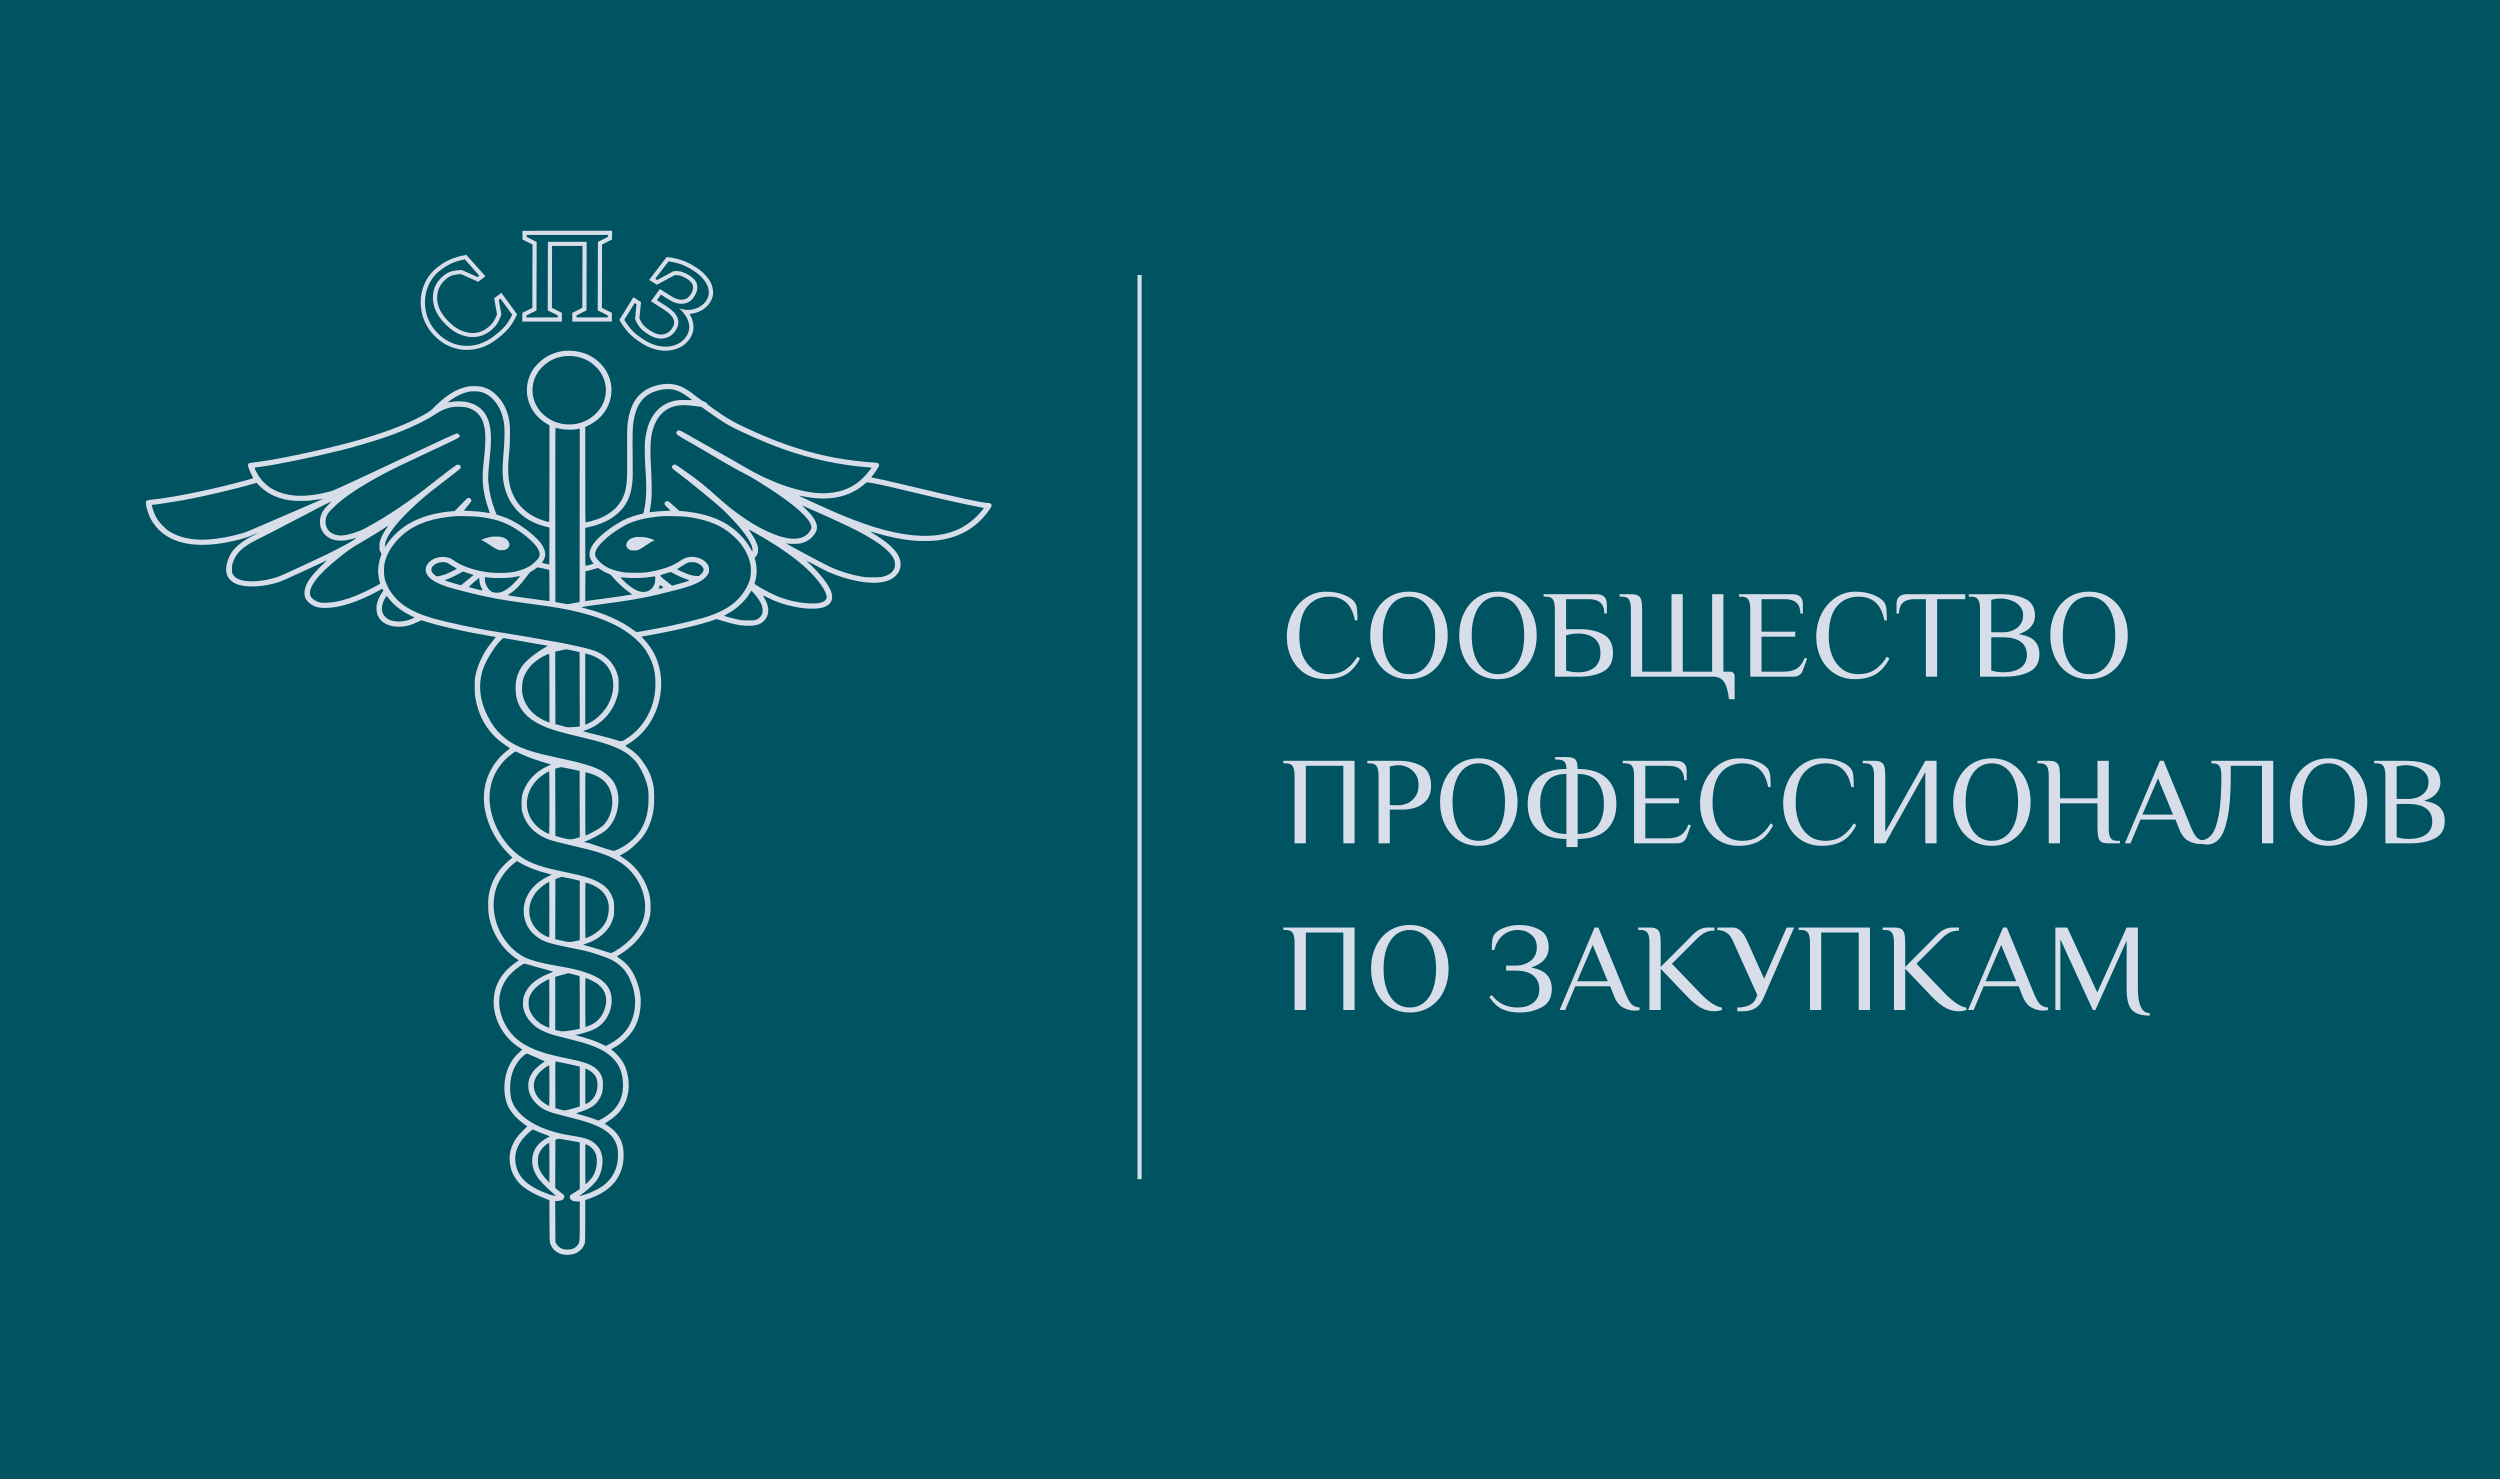 <?xml version="1.0" encoding="UTF-8"?> <svg xmlns="http://www.w3.org/2000/svg" width="600" height="355" viewBox="0 0 600 355" fill="none"> <rect width="600" height="355" fill="#005360"></rect> <path fill-rule="evenodd" clip-rule="evenodd" d="M135.618 84.195C133.931 84.357 132.291 84.912 130.854 85.806C130.113 86.268 128.674 87.618 128.185 88.309C127.134 89.797 126.566 91.391 126.467 93.129C126.273 96.528 127.993 99.719 131.02 101.576L131.862 102.093V113.69C131.862 123.322 131.844 125.287 131.758 125.287C131.569 125.287 130.205 124.878 129.588 124.637C128.011 124.02 126.718 123.22 125.61 122.176C124.683 121.302 124.006 120.417 123.426 119.318C122.056 116.724 121.701 113.935 122.142 109.226C122.163 109.007 122.216 108.437 122.261 107.96C122.395 106.531 122.443 102.863 122.34 101.883C122.023 98.86 120.897 96.449 118.962 94.648C118.04 93.79 117.272 93.335 116.117 92.963C115.386 92.727 115.233 92.704 114.213 92.673C112.936 92.635 112.261 92.717 111.229 93.034C109.826 93.465 108.805 93.986 107.304 95.037C106.406 95.666 104.604 97.253 103.818 98.107C102.808 99.205 98.482 101.377 94.018 103.027C87.898 105.29 80.901 107.175 71.01 109.225C66.646 110.129 64.042 110.589 61.598 110.887C60.681 110.999 59.876 111.112 59.807 111.139C59.661 111.195 59.506 111.483 59.506 111.698C59.506 111.975 60.034 113.326 60.431 114.065C60.647 114.467 60.809 114.796 60.789 114.796C60.77 114.796 60.36 114.907 59.878 115.042C51.69 117.341 42.168 119.311 36.198 119.943C35.154 120.053 34.98 120.17 35.002 120.749C35.035 121.648 35.623 123.513 36.228 124.636C36.841 125.773 37.882 127.032 38.871 127.834C42.552 130.817 48.169 131.532 55.494 129.949C57.619 129.49 59.174 129.045 60.167 128.611C61.46 128.046 61.852 127.888 61.884 127.917C61.901 127.933 61.539 128.134 61.079 128.364C58.278 129.76 56.443 131.2 55.453 132.778C54.839 133.757 54.347 135.227 54.268 136.319C54.145 138.032 55.005 139.397 56.664 140.122C58.981 141.134 63.333 140.92 67.195 139.604C67.686 139.436 70.313 138.261 73.218 136.91C76.051 135.592 78.404 134.501 78.447 134.485C78.49 134.468 77.999 134.956 77.357 135.568C74.941 137.872 73.65 139.628 73.212 141.208C73 141.969 73.031 142.911 73.286 143.528C73.49 144.02 74.218 144.791 74.817 145.149C75.796 145.734 76.533 145.905 78.074 145.905C81.478 145.905 85.885 144.5 90.648 141.897L91.772 141.283L91.897 141.509C92.021 141.733 92.019 141.739 91.675 142.235C91.167 142.968 90.741 143.864 90.521 144.66C90.354 145.265 90.332 145.478 90.36 146.195C90.399 147.19 90.573 147.732 91.086 148.453C91.513 149.053 91.984 149.438 92.74 149.804C93.638 150.24 94.504 150.413 95.761 150.41C97.348 150.406 98.502 150.107 100.351 149.221L101.114 148.854L102.408 149.258C104.108 149.789 105.136 150.06 107.614 150.631C111.551 151.538 113.047 151.839 117.414 152.601C118.266 152.749 118.973 152.879 118.986 152.888C118.999 152.898 118.578 153.439 118.051 154.09C116.708 155.752 116.136 156.678 115.273 158.591C114.734 159.785 114.347 160.964 114.106 162.147C113.951 162.903 113.928 163.244 113.928 164.787C113.928 166.305 113.953 166.706 114.108 167.573C114.736 171.108 116.073 173.895 118.307 176.328C119.192 177.29 120.841 178.62 122.045 179.342C122.25 179.465 122.406 179.589 122.394 179.619C122.382 179.648 122.101 179.872 121.771 180.116C119.19 182.025 117.25 185.008 116.493 188.227C116.01 190.283 116.009 192.645 116.492 194.883C117.3 198.63 119.329 202.271 122.122 204.984L122.987 205.824L122.757 206.004C120.421 207.833 118.815 209.971 117.93 212.427C117.307 214.16 117.105 215.54 117.164 217.666C117.207 219.229 117.326 220.035 117.724 221.464C118.31 223.57 119.521 225.792 121.039 227.547C121.878 228.517 123.462 229.86 124.411 230.406C124.528 230.473 124.522 230.493 124.357 230.602C122.029 232.141 120.637 233.604 119.622 235.578C118.897 236.989 118.555 238.325 118.483 240.027C118.309 244.145 120.456 248.418 123.984 250.976C124.333 251.229 124.775 251.529 124.967 251.643C125.159 251.757 125.33 251.859 125.348 251.871C125.365 251.882 125.033 252.197 124.61 252.57C124.186 252.943 123.618 253.537 123.347 253.89C122.803 254.599 122.066 255.965 121.764 256.822C120.848 259.427 120.804 262.408 121.647 264.842C122.073 266.072 123.095 267.504 124.363 268.649C124.987 269.212 126.095 270.049 126.489 270.255C126.578 270.301 126.389 270.518 125.65 271.216C124.283 272.506 123.539 273.528 122.937 274.938C122.245 276.563 122.121 278.294 122.562 280.182C122.963 281.899 124.03 283.575 125.47 284.752C126.729 285.78 128.736 286.858 130.907 287.674L131.851 288.028L131.876 293.057C131.9 298.009 131.903 298.091 132.069 298.519C132.596 299.875 133.576 300.714 135.038 301.059C135.79 301.236 137.145 301.168 137.847 300.918C139.092 300.474 140.006 299.527 140.348 298.328C140.439 298.01 140.459 297.048 140.46 292.979L140.461 288.018L141.255 287.746C146.865 285.825 149.679 282.29 149.679 277.162C149.679 274.736 148.977 272.962 147.378 271.35C147.009 270.977 145.9 270.138 145.276 269.76C145.098 269.653 145.108 269.643 146.004 269.079C148.67 267.4 150.194 265.249 150.722 262.421C151.168 260.037 150.743 257.187 149.639 255.142C149.102 254.148 147.931 252.807 146.982 252.099L146.647 251.849L147.331 251.471C148.402 250.878 149.023 250.417 150.071 249.437C151.896 247.73 152.984 245.793 153.469 243.388C153.996 240.775 153.87 238.589 153.051 236.123C152.082 233.207 150.787 231.424 148.537 229.909C148.27 229.73 148.055 229.564 148.058 229.542C148.061 229.519 148.41 229.291 148.833 229.034C151.984 227.125 154.484 224.284 155.536 221.418C156.015 220.112 156.148 219.276 156.145 217.6C156.141 215.835 155.983 214.881 155.44 213.331C154.329 210.162 152.216 207.528 149.35 205.74C149.02 205.534 148.75 205.355 148.75 205.342C148.75 205.329 149.054 205.16 149.427 204.966C150.501 204.408 151.493 203.664 152.662 202.54C153.949 201.303 154.61 200.461 155.294 199.188C156.11 197.667 156.641 195.942 156.896 193.979C157.053 192.767 157.029 189.776 156.854 188.734C156.628 187.391 156.089 185.791 155.485 184.675C155.163 184.079 153.928 182.285 153.468 181.744C152.87 181.043 151.797 180.133 150.895 179.565C150.438 179.278 150.064 179.023 150.062 179C150.061 178.976 150.361 178.781 150.729 178.565C154.224 176.516 156.852 173.042 158.005 168.947C159.311 164.304 158.718 159.49 156.381 155.78C155.935 155.072 155.11 154.032 154.394 153.274L153.939 152.794L154.85 152.637C159.281 151.872 165.298 150.575 168.31 149.736C169.469 149.414 170.37 149.132 171.307 148.799L171.965 148.566L173.367 149.005C174.705 149.423 176.45 149.858 177.452 150.023C178.275 150.159 179.734 150.225 180.529 150.162C182.223 150.028 183.334 149.388 183.989 148.168C184.668 146.906 184.459 145.191 183.418 143.488C183.226 143.172 183.08 142.904 183.095 142.89C183.109 142.877 183.484 143.05 183.927 143.276C186.326 144.497 188.358 145.191 190.99 145.687C193.966 146.248 196.621 146.221 198.009 145.614C198.717 145.305 199.111 144.978 199.412 144.45C200.013 143.397 199.742 142.059 198.552 140.216C197.574 138.7 195.485 136.322 194.07 135.113C193.732 134.825 193.469 134.577 193.485 134.562C193.51 134.538 195.911 135.775 197.245 136.499C201.26 138.679 207.191 140.149 210.698 139.832C212.621 139.659 213.876 139.198 214.84 138.31C215.747 137.475 216.145 136.592 216.145 135.415C216.145 133.099 214.143 130.827 209.739 128.148C209.219 127.831 208.806 127.56 208.821 127.546C208.837 127.532 209.454 127.7 210.193 127.92C213.356 128.861 216.172 129.436 219.091 129.736C220.49 129.879 223.41 129.878 224.66 129.734C230.201 129.093 234.292 126.758 237.339 122.497C238.073 121.471 238.145 121.225 237.803 120.906C237.659 120.772 237.531 120.729 237.271 120.729C235.996 120.729 230.012 119.444 218.704 116.742C213.151 115.415 211.032 114.93 210.182 114.793C209.65 114.707 209.187 114.614 209.155 114.586C209.123 114.558 209.24 114.358 209.415 114.141C209.852 113.601 210.544 112.601 210.817 112.114C211.074 111.657 211.058 111.409 210.758 111.188C210.619 111.086 210.378 111.043 209.74 111.005C209.28 110.978 208.764 110.941 208.594 110.924C208.424 110.907 207.726 110.843 207.045 110.781C204.607 110.563 201.167 110.039 198.678 109.508C192.02 108.087 186.052 105.997 178.522 102.449C175.656 101.099 174.273 100.27 170.96 97.919C170.075 97.291 169.706 96.984 169.629 96.812C169.547 96.627 169.454 96.556 169.214 96.496C168.791 96.39 168.174 95.989 167.032 95.079C164.308 92.908 162.57 92.138 160.37 92.129C158.389 92.12 156.268 92.728 154.722 93.747C152.664 95.104 151.364 97.327 150.813 100.436C150.504 102.175 150.492 102.504 150.516 108.527C150.539 114.397 150.515 115.16 150.254 116.85C149.605 121.042 146.605 123.916 141.59 125.147C141.118 125.263 140.671 125.358 140.596 125.359C140.468 125.359 140.461 124.766 140.461 113.908V102.457L141.061 102.181C144.563 100.571 146.754 97.283 146.754 93.635C146.754 89.667 144.127 86.133 140.151 84.751C138.824 84.29 136.982 84.064 135.618 84.195ZM138.26 85.573C139.498 85.796 140.467 86.172 141.583 86.862C142.284 87.295 143.419 88.357 143.894 89.024C146.318 92.432 145.789 96.851 142.625 99.631C140.779 101.252 138.373 102.038 135.86 101.84C135.044 101.776 134.934 101.756 134.031 101.507C132.134 100.983 130.36 99.744 129.246 98.165C127.779 96.085 127.404 93.456 128.234 91.067C128.438 90.48 128.919 89.574 129.329 89.005C129.733 88.444 130.755 87.461 131.397 87.016C133.331 85.676 135.868 85.142 138.26 85.573ZM161.53 93.49C162.764 93.733 164.264 94.536 165.826 95.791L166.13 96.035L164.681 96.001C163.153 95.965 162.497 96.024 161.454 96.288C158.955 96.923 157.015 98.692 155.847 101.402C155.364 102.522 154.943 104.321 154.796 105.898C154.71 106.818 154.75 110.441 154.863 111.939C155.25 117.054 155.151 120.146 154.518 122.746L154.401 123.225L153.452 123.463C151.315 123.998 149.907 124.588 148.079 125.714C145.126 127.533 142.8 129.64 141.973 131.246C141.256 132.64 141.327 133.779 142.203 134.918C142.458 135.249 142.464 135.271 142.323 135.341C142.137 135.434 140.78 135.776 140.596 135.777C140.468 135.777 140.461 135.513 140.461 131.254V126.73L140.635 126.667C140.731 126.633 141.21 126.515 141.7 126.406C143.563 125.993 145.523 125.194 146.89 124.292C147.295 124.025 147.994 123.464 148.444 123.045C150.132 121.472 151.102 119.67 151.537 117.292C151.841 115.633 151.884 114.83 151.847 111.505C151.758 103.548 151.805 102.205 152.237 100.18C153.069 96.278 155.085 94.228 158.782 93.527C159.645 93.363 160.803 93.347 161.53 93.49ZM115.691 94.158C116.569 94.443 117.103 94.747 117.825 95.372C119.642 96.945 120.737 99.272 121.023 102.168C121.135 103.295 121.077 106.134 120.904 108.032C120.494 112.542 120.531 114.599 121.062 116.809C121.88 120.214 123.98 123.066 126.945 124.797C127.996 125.411 129.536 126.023 130.913 126.373L131.862 126.615V131.051C131.862 133.491 131.843 135.487 131.82 135.487C131.754 135.487 130.121 135.106 130.091 135.083C130.076 135.072 130.192 134.87 130.347 134.634C131.205 133.336 131 131.959 129.688 130.206C129.164 129.508 127.405 127.876 126.361 127.123C123.93 125.367 122.344 124.517 120.249 123.848L119.196 123.511L118.904 122.789C117.993 120.534 117.423 118.159 117.213 115.747C117.106 114.527 117.174 113.301 117.538 109.877C118.014 105.388 117.912 102.858 117.172 100.79C116.391 98.606 114.788 97.183 112.421 96.571C111.158 96.245 109.241 96.225 107.886 96.524C107.63 96.581 107.41 96.617 107.397 96.604C107.383 96.591 107.723 96.335 108.151 96.033C109.584 95.025 111.022 94.337 112.235 94.078C112.527 94.015 112.835 93.949 112.92 93.93C113.006 93.912 113.511 93.906 114.044 93.917C114.887 93.936 115.1 93.967 115.691 94.158ZM165.297 97.291C165.847 97.333 166.759 97.432 167.325 97.512L168.353 97.658L169.804 98.692C173.71 101.478 174.937 102.206 178.536 103.869C182.371 105.642 185.427 106.904 188.439 107.957C194.781 110.175 201.493 111.605 208.013 112.127C208.631 112.177 209.15 112.227 209.166 112.238C209.239 112.291 207.854 113.984 207.229 114.606C204.904 116.918 202.271 118.067 198.644 118.351C197.483 118.442 196.173 118.379 194.572 118.156C190.124 117.534 184.09 115.248 179.06 112.28C176.599 110.827 174.267 109.5 171.099 107.747C169.821 107.04 168.217 106.134 167.536 105.734C164.587 104.002 163.269 103.294 162.995 103.294C162.649 103.294 162.409 103.455 162.344 103.732C162.22 104.259 162.323 104.335 165.754 106.262C166.862 106.885 168.605 107.898 169.628 108.514C173.318 110.735 177.353 113.018 179.455 114.072C180.28 114.486 182.675 115.947 184.741 117.296C190.84 121.278 194.219 124.304 194.685 126.2C194.804 126.68 194.71 127.012 194.294 127.594C192.856 129.605 190.008 129.841 185.925 128.287C181.619 126.648 176.666 123.376 171.912 119.031C170.171 117.44 168.295 115.885 166.485 114.535C164.796 113.274 162.274 111.546 162.061 111.502C161.568 111.401 161.122 111.904 161.321 112.335C161.377 112.456 161.797 112.815 162.345 113.21C164.679 114.89 172.116 120.974 173.595 122.414C177.213 125.934 179.526 128.807 180.306 130.749C180.555 131.369 180.647 131.825 180.588 132.159C180.544 132.41 180.539 132.405 180.149 131.689C178.838 129.29 176.646 127.097 174.02 125.555C171.436 124.038 167.798 123.012 163.856 122.688L163.043 122.622L161.809 121.497C161.131 120.879 160.486 120.344 160.376 120.309C160.047 120.205 159.677 120.339 159.558 120.606C159.385 120.993 159.484 121.179 160.223 121.849C160.602 122.194 160.912 122.497 160.912 122.524C160.912 122.552 160.572 122.583 160.157 122.594C159.052 122.624 157.411 122.746 156.613 122.858C156.229 122.912 155.907 122.948 155.896 122.94C155.886 122.931 155.963 122.451 156.068 121.873C156.382 120.137 156.444 119.07 156.393 116.207C156.368 114.775 156.294 112.821 156.228 111.866C156.028 108.935 156.074 106.072 156.345 104.56C157.124 100.221 159.504 97.646 163.06 97.295C163.936 97.209 164.189 97.208 165.297 97.291ZM112.03 97.795C114.154 98.357 115.491 99.663 116.054 101.725C116.4 102.993 116.473 103.634 116.472 105.392C116.471 106.433 116.42 107.554 116.342 108.285C116.102 110.524 116.054 110.999 115.941 112.264C115.633 115.706 116.008 118.611 117.202 122.053C117.407 122.642 117.564 123.133 117.551 123.144C117.539 123.156 117.199 123.106 116.795 123.033C115.568 122.813 114.231 122.681 112.746 122.633C111.969 122.608 111.332 122.573 111.332 122.555C111.332 122.538 111.605 122.193 111.939 121.789C113.132 120.343 113.114 120.369 113.114 120.105C113.114 119.766 112.828 119.499 112.467 119.499C112.173 119.499 112.104 119.558 110.859 120.873C110.502 121.251 109.957 121.808 109.648 122.111L109.086 122.661L108.37 122.711C106.957 122.81 104.871 123.16 103.346 123.555C101.439 124.05 99.345 124.921 97.892 125.826C95.846 127.099 93.936 128.936 92.745 130.777C92.562 131.06 92.394 131.291 92.372 131.291C92.349 131.291 92.354 131.084 92.382 130.831C92.508 129.676 93.422 127.963 94.856 126.194C97.041 123.497 100.901 119.867 104.554 117.074C107.255 115.009 110.367 112.589 110.458 112.483C110.573 112.349 110.586 111.942 110.481 111.759C110.439 111.685 110.283 111.588 110.135 111.542C109.916 111.475 109.819 111.48 109.612 111.573C109.262 111.73 105.921 114.239 103.989 115.795C98.732 120.032 92.809 124.022 87.782 126.715C86.031 127.653 83.706 128.39 82.094 128.517C81.035 128.601 79.796 128.213 79.115 127.587C77.92 126.485 77.789 124.598 78.805 123.097C79.154 122.581 80.955 120.872 82.084 119.987C85.174 117.561 89.624 114.905 95.413 112.029C96.094 111.69 99.686 109.997 103.395 108.265C110.46 104.967 110.325 105.038 110.325 104.587C110.325 104.369 109.913 104.017 109.658 104.017C109.436 104.017 105.581 105.77 99.753 108.521C97.92 109.386 92.777 111.799 88.324 113.882C81.573 117.041 80.094 117.707 79.415 117.893C76.078 118.808 72.975 119.165 70.523 118.916C68.839 118.745 67.093 118.264 65.903 117.643C64.927 117.134 64.324 116.706 63.53 115.957C62.678 115.153 62.082 114.356 61.531 113.277C60.937 112.115 60.844 112.252 62.353 112.059C66.336 111.548 74.327 109.912 82.049 108.025C83.804 107.596 87.727 106.47 90.183 105.69C96.216 103.775 101.189 101.578 104.728 99.264C106.066 98.389 107.23 97.92 108.632 97.689C109.555 97.538 111.256 97.591 112.03 97.795ZM134.095 102.856C135.366 103.158 137.399 103.228 138.446 103.005C138.638 102.964 138.873 102.914 138.969 102.894L139.144 102.857L139.124 123.673L139.105 144.489L137.652 144.755L136.2 145.021L134.747 144.755L133.295 144.489L133.275 123.558C133.257 104.505 133.267 102.631 133.378 102.671C133.445 102.695 133.768 102.778 134.095 102.856ZM209.696 115.993C210.933 116.211 214.229 116.96 218.278 117.944C224.698 119.505 232.336 121.216 235.042 121.699C235.613 121.801 236.094 121.898 236.111 121.913C236.191 121.988 234.844 123.53 234.044 124.279C230.771 127.348 226.674 128.732 221.27 128.594C216.051 128.46 209.877 126.88 202.28 123.734C199.298 122.499 191.674 119.035 191.76 118.954C191.779 118.936 192.175 119.002 192.641 119.1C195.577 119.718 198.469 119.804 200.886 119.346C203.388 118.871 205.704 117.757 207.499 116.164C207.76 115.932 208.034 115.741 208.108 115.74C208.181 115.738 208.896 115.852 209.696 115.993ZM61.675 115.943C61.675 116.072 62.963 117.284 63.565 117.722C64.995 118.762 66.388 119.392 68.212 119.824C69.428 120.112 70.529 120.222 72.196 120.222C73.81 120.222 74.913 120.125 76.601 119.833C77.148 119.739 77.603 119.668 77.614 119.677C77.625 119.685 75.55 120.59 73.005 121.689C70.459 122.787 66.668 124.424 64.58 125.327C58.999 127.739 59.01 127.735 57.919 128.045C55.168 128.828 52.49 129.307 49.861 129.487C46.324 129.728 42.949 129.009 40.631 127.519C39.452 126.761 38.115 125.324 37.453 124.104C37.136 123.521 36.74 122.512 36.575 121.868C36.386 121.134 36.386 121.163 36.584 121.163C37.065 121.163 41.834 120.438 44.245 119.998C48.984 119.134 57.167 117.201 61.017 116.037C61.552 115.875 61.675 115.857 61.675 115.943ZM78.978 120.964C77.735 122.146 77.237 122.897 76.926 124.055C76.701 124.893 76.748 126.101 77.034 126.823C77.614 128.292 78.8 129.262 80.471 129.635C81.432 129.849 82.647 129.799 83.966 129.49C84.488 129.368 85.042 129.218 85.198 129.157C85.354 129.097 85.496 129.06 85.514 129.077C85.532 129.094 85.204 129.349 84.786 129.645C84.089 130.137 82.072 131.244 80.035 132.254C79.588 132.475 78.821 132.856 78.331 133.1C77.841 133.344 75.174 134.597 72.404 135.885C68.94 137.495 67.087 138.316 66.464 138.516C62.281 139.859 58.034 139.853 56.432 138.502C56.264 138.36 56.024 138.072 55.899 137.861C55.679 137.49 55.671 137.445 55.675 136.536C55.679 135.708 55.705 135.523 55.896 134.981C56.627 132.908 57.857 131.623 60.59 130.078C61.081 129.801 62.327 129.164 63.359 128.661C64.392 128.158 67.09 126.768 69.354 125.572C74.638 122.779 79.348 120.371 79.53 120.368C79.572 120.368 79.323 120.636 78.978 120.964ZM196.586 123.1C200.001 124.608 203.926 126.447 205.694 127.368C210.121 129.674 212.838 131.624 214.065 133.374C214.634 134.187 214.781 134.602 214.787 135.415C214.791 136.044 214.77 136.144 214.543 136.592C214.09 137.486 213.272 138.049 211.925 138.395C211.373 138.537 211.116 138.554 209.562 138.556C208.1 138.557 207.666 138.531 206.871 138.398C204.282 137.963 201.427 137.083 199.165 136.022C198.49 135.706 195.431 134.107 193.062 132.833C192.401 132.478 191.138 131.799 190.254 131.323C189.37 130.848 188.646 130.438 188.646 130.413C188.646 130.387 188.794 130.4 188.975 130.442C189.54 130.573 191.625 130.546 192.248 130.4C193.787 130.039 195.122 129.017 195.795 127.685C196.569 126.152 195.783 124.458 193.108 121.901L192.481 121.3L193.333 121.67C193.801 121.874 195.266 122.517 196.586 123.1ZM114.801 124.015C118.668 124.49 121.123 125.27 123.572 126.8C124.992 127.687 126.041 128.468 127.126 129.447C128.224 130.437 128.804 131.126 129.213 131.927C129.458 132.406 129.498 132.557 129.498 132.994C129.499 133.447 129.469 133.55 129.228 133.928C128.881 134.47 127.937 135.375 127.3 135.774C127.029 135.945 126.488 136.224 126.1 136.396C124.289 137.195 122.402 137.529 119.815 137.505C118.103 137.49 117.315 137.415 115.696 137.113C113.237 136.655 110.787 135.759 109.357 134.796C108.342 134.111 108.241 134.053 107.789 133.895C106.219 133.347 104.237 133.747 103.05 134.852C101.82 135.997 101.864 137.506 103.164 138.72C104.326 139.806 106.655 140.765 110.347 141.679C111.251 141.903 112.357 142.18 112.804 142.296C116.966 143.367 120.57 144.023 127.058 144.889C133.319 145.725 135.717 146.136 138.911 146.92C145.044 148.424 149.539 150.555 152.631 153.427C154.149 154.837 154.972 155.89 155.766 157.44C156.873 159.601 157.302 161.437 157.306 164.028C157.311 166.834 156.739 169.238 155.498 171.624C154.181 174.157 152.248 176.206 149.903 177.557C149.176 177.975 148.946 177.979 147.844 177.588C147.129 177.334 143.558 176.398 140.777 175.736C140.304 175.624 139.918 175.516 139.918 175.495C139.918 175.475 140.276 175.333 140.712 175.179C144.512 173.842 147.322 170.659 148.298 166.589C148.457 165.927 148.478 165.654 148.474 164.317C148.469 162.912 148.454 162.745 148.266 162.095C147.46 159.305 145.684 157.376 142.892 156.256C141.883 155.852 139.77 155.317 136.742 154.699C136.039 154.556 135.237 154.392 134.96 154.334C134.233 154.184 131.148 153.628 129.344 153.323C126.255 152.8 125.217 152.622 124.076 152.418C122.812 152.192 121.494 151.978 120.28 151.801C115.174 151.058 106.954 149.326 103.392 148.243C98.243 146.678 95.268 144.636 93.344 141.347C92.96 140.692 92.543 139.685 92.339 138.92C92.104 138.042 92.086 136.06 92.304 135.128C92.69 133.479 93.491 131.89 94.703 130.373C97.266 127.163 100.91 125.18 105.832 124.315C106.79 124.147 108.318 123.956 109.279 123.884C110.128 123.821 113.96 123.912 114.801 124.015ZM164.624 124.016C168.95 124.545 172.243 125.708 174.768 127.601C175.603 128.227 176.968 129.509 177.504 130.17C178.856 131.836 179.731 133.6 180.088 135.381C180.257 136.224 180.261 137.71 180.095 138.529C179.628 140.843 177.918 143.393 175.721 145.049C173.921 146.407 171.599 147.468 168.388 148.401C167.118 148.77 162.555 149.861 160.525 150.282C158.119 150.78 153.146 151.693 152.84 151.693C152.762 151.693 152.436 151.498 152.115 151.26C149.106 149.027 145.215 147.265 140.615 146.053C139.448 145.746 139.503 145.763 139.551 145.718C139.601 145.671 141.963 145.314 143.559 145.112C149.677 144.337 154.262 143.575 157.434 142.805C162.167 141.656 163.928 141.192 165.291 140.731C167.784 139.889 169.357 138.881 169.95 137.748C170.136 137.392 170.168 137.243 170.169 136.717C170.17 136.183 170.14 136.046 169.942 135.668C168.948 133.77 165.759 133.023 163.842 134.238C162.348 135.185 161.99 135.389 161.204 135.741C159.593 136.462 157.235 137.084 154.986 137.382C154.558 137.439 153.526 137.473 152.313 137.47C150.646 137.466 150.199 137.442 149.447 137.312C146.93 136.879 145.199 136.1 143.899 134.815C143.563 134.484 143.184 134.035 143.057 133.819C142.629 133.089 142.792 132.285 143.6 131.139C144.062 130.484 145.727 128.909 146.774 128.137C147.954 127.266 149.853 126.11 150.803 125.683C152.829 124.773 155.661 124.144 158.898 123.884C159.771 123.813 163.709 123.905 164.624 124.016ZM92.786 126.752C92.127 127.7 91.686 128.517 91.37 129.374C91.093 130.128 91.077 130.218 91.076 131.074C91.074 131.941 91.085 131.999 91.32 132.462L91.565 132.946L91.346 133.583C90.914 134.84 90.671 136.462 90.759 137.513C90.82 138.255 90.996 139.247 91.15 139.725C91.212 139.917 91.255 140.081 91.246 140.09C91.098 140.226 88.63 141.523 87.549 142.032C84.744 143.353 82.467 144.113 80.151 144.499C79.236 144.651 77.487 144.714 76.918 144.614C76.017 144.456 75.024 143.865 74.646 143.263C73.536 141.494 75.949 138.133 81.507 133.709C83.487 132.133 84.677 131.308 86.246 130.424C87.891 129.497 91.718 127.143 92.585 126.525C92.862 126.327 93.114 126.163 93.145 126.16C93.176 126.157 93.014 126.423 92.786 126.752ZM181.209 127.873C189.165 132.381 194.065 136.226 196.953 140.226C197.96 141.621 198.48 142.793 198.384 143.454C198.299 144.049 197.693 144.49 196.645 144.719C195.806 144.903 193.276 144.826 191.861 144.575C189.516 144.158 187.783 143.647 186.011 142.851C183.837 141.873 181.018 140.272 181.088 140.054C181.698 138.157 181.76 136.336 181.276 134.492L181.12 133.894L181.36 133.611C181.818 133.071 181.943 132.706 181.933 131.942C181.926 131.41 181.878 131.125 181.719 130.676C181.429 129.859 180.831 128.758 180.166 127.818C179.852 127.374 179.654 127.033 179.725 127.058C179.795 127.084 180.463 127.45 181.209 127.873ZM117.685 128.864C117.006 129.007 116.122 129.27 115.795 129.425L115.494 129.568L116.028 129.844C116.321 129.995 117.015 130.432 117.569 130.815C118.122 131.198 118.835 131.633 119.153 131.781C119.684 132.03 119.782 132.051 120.394 132.051C120.955 132.051 121.119 132.022 121.443 131.866C122.464 131.376 122.557 130.341 121.656 129.513C121.34 129.223 120.891 129.009 120.28 128.857C119.798 128.737 118.266 128.741 117.685 128.864ZM152.322 128.941C151.353 129.195 150.808 129.552 150.488 130.143C150.116 130.829 150.339 131.529 151.056 131.922C151.387 132.104 151.493 132.123 152.16 132.123C152.837 132.123 152.939 132.104 153.399 131.889C153.675 131.76 154.372 131.332 154.947 130.937C155.522 130.543 156.247 130.092 156.558 129.934L157.122 129.649L156.658 129.461C155.701 129.073 154.824 128.892 153.746 128.861C153.003 128.84 152.63 128.861 152.322 128.941ZM107.212 135.041C107.417 135.114 107.915 135.395 108.316 135.664C108.718 135.934 109.178 136.216 109.338 136.292C109.497 136.369 109.628 136.455 109.627 136.484C109.626 136.56 107.99 137.394 107.265 137.687C106.487 138.002 105.361 138.309 104.987 138.309C104.753 138.309 104.621 138.242 104.266 137.947C103.232 137.086 103.279 136.169 104.395 135.451C105.199 134.934 106.411 134.757 107.212 135.041ZM167.52 135.22C168.19 135.529 168.69 135.999 168.817 136.438C168.949 136.896 168.8 137.243 168.243 137.775L167.761 138.237L167.223 138.236C166.28 138.236 165.039 137.858 163.357 137.059C162.571 136.686 162.453 136.608 162.572 136.542C162.836 136.395 164.127 135.593 164.479 135.356C165.034 134.982 165.346 134.904 166.189 134.928C166.87 134.947 166.984 134.972 167.52 135.22ZM130.506 136.467C131.145 136.615 131.711 136.747 131.765 136.76C131.841 136.78 131.862 137.592 131.862 140.513V144.241H131.692C131.599 144.241 131.084 144.178 130.549 144.1C130.014 144.023 128.809 143.859 127.872 143.736C124.789 143.331 121.985 142.921 121.919 142.865C121.883 142.835 122.023 142.704 122.229 142.573C123.639 141.682 124.946 140.357 126.427 138.319C127.056 137.453 127.178 137.326 127.605 137.09C127.867 136.945 128.279 136.673 128.519 136.485C129.024 136.09 128.885 136.091 130.506 136.467ZM143.987 136.607C144.52 136.98 145.678 137.585 146.205 137.765C146.513 137.871 146.654 137.996 147.172 138.624C148.082 139.726 150.099 141.578 151.021 142.158C151.597 142.521 151.747 142.647 151.641 142.678C151.265 142.787 143.065 143.953 140.789 144.221L140.459 144.26L140.479 140.695L140.499 137.13L141.468 136.892C142 136.761 142.663 136.572 142.939 136.472C143.216 136.372 143.461 136.289 143.483 136.287C143.505 136.285 143.732 136.429 143.987 136.607ZM111.458 137.271C111.623 137.337 112.189 137.525 112.715 137.69L113.672 137.99L112.156 139.228L110.641 140.466L109.496 140.152C108.151 139.784 106.762 139.327 106.762 139.252C106.762 139.223 106.91 139.159 107.091 139.11C107.598 138.971 109.342 138.153 110.248 137.629C110.695 137.37 111.083 137.157 111.11 137.155C111.137 137.153 111.293 137.205 111.458 137.271ZM161.695 137.648C162.543 138.12 164.122 138.826 164.824 139.047C165.123 139.141 165.378 139.249 165.393 139.288C165.428 139.38 164.29 139.756 162.63 140.199L161.288 140.558L160.539 139.964C160.126 139.637 159.522 139.161 159.195 138.906C158.639 138.47 158.408 138.147 158.564 138.021C158.599 137.993 158.893 137.898 159.219 137.81C159.545 137.722 160.068 137.558 160.381 137.445C160.695 137.332 160.968 137.248 160.99 137.258C161.011 137.268 161.328 137.443 161.695 137.648ZM124.743 138.363C124.547 138.699 123.285 140.078 122.723 140.572C121.972 141.232 120.964 141.875 120.342 142.09C119.706 142.31 118.717 142.311 118.206 142.092C117.194 141.657 116.373 140.247 116.369 138.937L116.368 138.517L116.697 138.559C119.109 138.866 122.237 138.793 123.96 138.389C124.739 138.206 124.837 138.203 124.743 138.363ZM157.224 138.423C157.295 138.595 157.28 139.154 157.191 139.683C156.967 141.018 155.897 141.994 154.588 142.059C153.452 142.114 152.266 141.584 150.716 140.327C150.034 139.774 148.86 138.616 148.922 138.558C148.942 138.54 149.407 138.574 149.957 138.634C151.792 138.834 154.778 138.738 156.458 138.424C157.171 138.291 157.17 138.291 157.224 138.423ZM115.052 139.163C115.054 139.766 115.245 140.511 115.554 141.118C115.703 141.411 115.826 141.666 115.826 141.684C115.826 141.701 115.695 141.693 115.535 141.666C115.182 141.605 112.568 140.934 112.524 140.892C112.464 140.836 114.901 138.665 114.976 138.708C115.017 138.732 115.051 138.937 115.052 139.163ZM158.892 140.727L159.228 141.046L158.668 141.202C158.36 141.288 158.094 141.344 158.076 141.327C158.058 141.31 158.113 141.153 158.198 140.978C158.283 140.803 158.353 140.603 158.354 140.534C158.357 140.324 158.537 140.389 158.892 140.727ZM180.894 142.33C181.476 142.976 182.14 143.886 182.443 144.453C182.874 145.257 183.018 145.753 183.024 146.449C183.029 147.045 183.008 147.143 182.777 147.581C182.472 148.16 182.079 148.507 181.471 148.736C181.046 148.896 180.917 148.907 179.582 148.902C178.326 148.898 178.029 148.873 177.181 148.701C176.093 148.481 173.771 147.863 173.773 147.795C173.773 147.77 173.991 147.639 174.257 147.504C176.619 146.299 178.794 144.326 179.984 142.306C180.154 142.018 180.317 141.781 180.347 141.781C180.376 141.781 180.623 142.028 180.894 142.33ZM93.266 143.608C94.552 145.254 96.374 146.678 98.55 147.741L99.502 148.207L99.188 148.356C98.042 148.902 96.932 149.161 95.745 149.16C94.371 149.157 93.364 148.85 92.612 148.202C91.365 147.129 91.343 145.249 92.553 143.319C92.659 143.15 92.758 143.011 92.773 143.011C92.787 143.011 93.009 143.28 93.266 143.608ZM121.89 153.317C122.453 153.414 124.43 153.758 126.284 154.081C128.137 154.405 130.062 154.737 130.561 154.82C131.061 154.902 131.454 154.993 131.435 155.021C131.416 155.05 131.078 155.253 130.682 155.473C128.715 156.57 126.242 158.574 125.361 159.787C124.983 160.307 124.448 161.338 124.197 162.03C124.106 162.283 123.958 162.886 123.87 163.368C123.663 164.497 123.702 166.304 123.958 167.417C124.617 170.294 126.509 172.414 129.832 174.001C131.855 174.967 133.972 175.613 139.105 176.833C142.402 177.617 143.36 177.867 144.915 178.35C147.051 179.014 148.726 179.734 150.069 180.563C151.1 181.2 152.452 182.479 153.048 183.38C153.957 184.757 154.668 186.26 155.149 187.819C155.557 189.143 155.655 189.866 155.653 191.529C155.65 194.335 155.187 196.503 154.173 198.464C153.563 199.642 152.93 200.463 151.852 201.472C150.764 202.49 149.762 203.163 148.343 203.827C147.565 204.191 147.469 204.219 147.141 204.173C146.727 204.115 144.081 203.295 142.785 202.823C141.66 202.413 141.245 202.288 140.617 202.17L140.115 202.076L140.656 201.866C141.953 201.364 143.829 200.381 144.889 199.649C146.462 198.562 147.594 196.77 148.129 194.522C148.771 191.823 148.359 189.104 147.036 187.318C146.555 186.667 145.41 185.63 144.665 185.167C142.864 184.051 139.921 183.149 133.876 181.863C129.277 180.885 126.767 180.179 124.812 179.313C123.055 178.534 121.751 177.698 120.446 176.512C119.095 175.284 118.091 173.922 117.058 171.913C115.06 168.031 114.691 164.057 115.988 160.411C116.722 158.346 118.819 154.98 120.166 153.703C120.493 153.393 120.784 153.14 120.813 153.14C120.842 153.14 121.327 153.219 121.89 153.317ZM137.168 156.071C137.807 156.21 138.504 156.367 138.717 156.419L139.105 156.513L139.124 165.415L139.144 174.317L138.698 174.405C138.453 174.454 137.782 174.511 137.207 174.532C136.17 174.569 136.152 174.567 135.193 174.3C134.66 174.152 134.015 173.975 133.759 173.906L133.295 173.781L133.275 165.091L133.255 156.401L133.559 156.325C134.064 156.198 135.766 155.832 135.89 155.824C135.954 155.82 136.529 155.931 137.168 156.071ZM141.46 157.096C143.808 157.805 145.617 159.253 146.482 161.115C147.584 163.491 147.383 166.418 145.933 169.107C145.229 170.413 143.922 171.882 142.696 172.744C142.111 173.156 140.99 173.765 140.635 173.864L140.461 173.913V165.37V156.827L140.674 156.875C140.791 156.901 141.145 157.001 141.46 157.096ZM131.862 165.154V173.406L131.687 173.361C131.591 173.335 131.095 173.123 130.583 172.888C127.787 171.602 125.942 169.37 125.383 166.596C125.196 165.663 125.27 163.966 125.539 163.051C125.923 161.744 126.781 160.351 127.824 159.337C128.268 158.905 129.228 158.18 129.838 157.814C130.315 157.528 131.634 156.902 131.758 156.902C131.844 156.902 131.862 158.32 131.862 165.154ZM124.812 180.841C125.885 181.352 126.543 181.623 128.002 182.153C128.962 182.502 131.254 183.219 131.927 183.381C132.113 183.426 132.249 183.477 132.23 183.494C132.211 183.512 131.873 183.673 131.479 183.852C129.115 184.927 127.291 186.579 126.208 188.625C125.362 190.223 125.158 191.066 125.166 192.93C125.172 194.183 125.187 194.321 125.409 195.1C126.209 197.915 128.293 200.111 131.317 201.329C132.307 201.728 134.269 202.25 137.967 203.099C142.2 204.072 144.347 204.708 146.232 205.549C148.499 206.56 150.126 207.69 151.449 209.172C154.199 212.25 155.383 216.294 154.589 219.892C153.917 222.931 151.232 226.164 147.63 228.268C147.248 228.491 146.855 228.692 146.756 228.716C146.581 228.757 145.735 228.51 143.637 227.805C143.147 227.641 142.138 227.344 141.395 227.145C140.652 226.947 140.028 226.77 140.009 226.752C139.989 226.734 140.04 226.697 140.12 226.671C142.234 225.976 143.63 225.21 144.841 224.078C146.004 222.993 146.725 221.827 147.173 220.309C147.373 219.631 147.385 219.501 147.386 218.07C147.387 216.731 147.367 216.484 147.22 215.991C146.567 213.812 145.312 212.456 142.914 211.342C141.483 210.677 139.94 210.216 137.207 209.639C132.782 208.704 131.382 208.368 129.66 207.826C125.653 206.566 122.931 204.537 120.559 201.044C118.379 197.833 117.207 193.698 117.525 190.331C117.815 187.256 119.018 184.646 121.205 182.347C121.906 181.61 123.637 180.284 123.799 180.359C123.823 180.37 124.279 180.587 124.812 180.841ZM136.291 184.423C137.114 184.599 138.084 184.803 138.446 184.878L139.105 185.013L139.124 192.981L139.144 200.949L138.892 201.022C137.141 201.532 136.719 201.55 135.28 201.175C134.664 201.014 133.965 200.824 133.727 200.751L133.295 200.62L133.275 192.554L133.255 184.487L133.895 184.302C134.246 184.2 134.592 184.114 134.664 184.11C134.735 184.107 135.467 184.248 136.291 184.423ZM131.862 192.641C131.862 196.779 131.841 200.165 131.815 200.165C131.79 200.165 131.486 200.027 131.14 199.859C127.131 197.911 125.43 193.726 127.075 189.855C127.607 188.602 128.565 187.348 129.662 186.468C130.248 185.997 131.639 185.117 131.796 185.117C131.832 185.117 131.862 188.502 131.862 192.641ZM141.351 185.545C143.744 186.262 145.111 187.216 146.028 188.809C147.506 191.379 147.175 195.107 145.253 197.537C144.78 198.135 144.386 198.463 143.443 199.044C142.594 199.567 140.723 200.526 140.551 200.526C140.483 200.526 140.461 198.67 140.461 192.93C140.461 186.9 140.48 185.334 140.557 185.335C140.611 185.336 140.968 185.43 141.351 185.545ZM124.817 207.08C126.354 208.033 129.16 209.116 131.551 209.679C131.999 209.784 132.376 209.881 132.389 209.893C132.402 209.906 131.989 210.123 131.471 210.376C127.685 212.222 125.533 215.408 125.687 218.938C125.839 222.421 128.147 225.19 131.823 226.302C132.71 226.57 134.009 226.879 135.657 227.214C136.446 227.374 137.823 227.654 138.717 227.835C140.71 228.239 141.472 228.443 143.753 229.187C146.451 230.066 147.672 230.708 149.031 231.96C150.184 233.021 150.981 234.316 151.658 236.228C152.479 238.544 152.637 240.764 152.149 243.129C151.475 246.396 149.487 248.893 146.175 250.634L145.42 251.031L144.238 250.488C143.588 250.19 142.689 249.816 142.24 249.659C141.418 249.37 139.218 248.71 138.564 248.557C138.37 248.511 138.196 248.451 138.177 248.422C138.158 248.394 138.359 248.333 138.624 248.287C139.354 248.16 141.062 247.661 141.85 247.343C143.768 246.571 144.974 245.513 145.88 243.808C146.963 241.769 147.115 239.219 146.257 237.477C145.213 235.357 142.956 233.965 138.725 232.832C137.418 232.482 136.175 232.231 133.318 231.741C129.838 231.144 127.246 230.438 125.819 229.698C123.528 228.511 121.459 226.401 120.168 223.937C118.314 220.399 117.963 216.343 119.206 212.825C119.723 211.363 120.846 209.621 122.111 208.319C122.698 207.715 123.94 206.68 124.081 206.677C124.127 206.676 124.458 206.858 124.817 207.08ZM136.837 210.84C137.635 211.014 138.481 211.208 138.716 211.272L139.144 211.388V218.507V225.625L138.737 225.738C138.513 225.8 137.947 225.913 137.478 225.989C136.516 226.145 136.575 226.151 134.398 225.658L133.255 225.399L133.275 218.19L133.295 210.98L133.933 210.758C134.284 210.636 134.597 210.511 134.629 210.481C134.713 210.403 135.187 210.48 136.837 210.84ZM131.83 224.96C131.813 224.976 131.538 224.877 131.22 224.74C129.143 223.844 127.663 222.13 127.163 220.041C126.979 219.272 126.994 217.881 127.195 217.057C127.394 216.239 127.847 215.249 128.341 214.554C129.026 213.591 130.23 212.52 131.328 211.896L131.823 211.615L131.843 218.273C131.853 221.934 131.848 224.944 131.83 224.96ZM141.419 212.074C144.192 213.099 145.659 214.651 146.048 216.97C146.255 218.206 145.988 220.011 145.427 221.168C144.699 222.67 143.159 224.046 141.272 224.881C140.88 225.054 140.537 225.196 140.51 225.196C140.483 225.196 140.461 222.185 140.461 218.504C140.461 212.373 140.471 211.812 140.586 211.812C140.656 211.812 141.031 211.93 141.419 212.074ZM127.356 231.666C128.066 231.883 128.803 232.096 128.995 232.141C129.79 232.328 132.791 233.182 132.79 233.221C132.79 233.244 132.519 233.359 132.19 233.476C131.3 233.792 130.052 234.391 129.29 234.867C127.525 235.97 126.388 237.28 125.81 238.878C125.6 239.458 125.558 239.691 125.526 240.478C125.486 241.454 125.555 241.965 125.834 242.776C126.468 244.619 128.085 246.362 130.041 247.311C131.517 248.027 132.446 248.333 135.27 249.034C139.267 250.027 140.712 250.44 142.249 251.028C147.257 252.943 149.523 255.871 149.524 260.429C149.524 264.089 147.827 266.712 144.214 268.635L143.637 268.942L142.611 268.56C142.046 268.349 140.991 268.01 140.267 267.806C139.543 267.602 138.816 267.397 138.652 267.35C138.488 267.303 138.348 267.239 138.342 267.207C138.335 267.175 138.719 267.023 139.194 266.87C141.97 265.972 143.225 265.062 144.089 263.322C144.542 262.408 144.655 261.921 144.7 260.679C144.748 259.348 144.629 258.711 144.171 257.847C143.229 256.068 141.371 255.095 137.362 254.281C133.848 253.568 132.076 253.142 130.235 252.569C125.726 251.165 122.91 249.034 121.168 245.706C118.888 241.35 119.504 236.745 122.804 233.489C123.803 232.503 125.531 231.276 125.923 231.274C126.001 231.274 126.646 231.45 127.356 231.666ZM137.749 233.895C138.367 234.054 138.933 234.2 139.008 234.22C139.136 234.254 139.144 234.619 139.144 240.572V246.888L138.462 247.037C136.766 247.409 134.739 247.637 134.535 247.479C134.472 247.431 134.252 247.379 134.047 247.366C133.841 247.352 133.579 247.307 133.464 247.267L133.256 247.193V240.83V234.467L133.678 234.319C133.909 234.239 134.528 234.069 135.053 233.944C135.577 233.818 136.069 233.674 136.147 233.624C136.306 233.519 136.249 233.51 137.749 233.895ZM140.974 234.86C141.578 235.09 142.528 235.571 143.08 235.925C144.979 237.146 145.791 239.001 145.38 241.182C144.978 243.318 143.715 245.083 142.017 245.883C141.535 246.111 140.625 246.466 140.525 246.466C140.489 246.466 140.461 243.829 140.461 240.606C140.461 235.676 140.477 234.746 140.567 234.746C140.626 234.746 140.809 234.797 140.974 234.86ZM131.825 246.669C131.759 246.731 130.299 246.036 129.81 245.71C128.498 244.836 127.513 243.582 127.046 242.194C126.896 241.747 126.865 241.501 126.867 240.751C126.869 239.951 126.894 239.779 127.084 239.267C127.667 237.704 129.066 236.329 131.094 235.328L131.823 234.969L131.843 240.801C131.854 244.009 131.846 246.65 131.825 246.669ZM128.606 253.769C129.735 254.251 130.684 254.67 130.717 254.701C130.749 254.731 130.548 254.895 130.27 255.066C129.615 255.468 128.452 256.503 128.028 257.061C127.572 257.663 127.17 258.434 126.965 259.105C126.721 259.903 126.723 261.235 126.97 262.053C127.469 263.704 128.769 265.235 130.494 266.205C131.08 266.534 132.183 266.971 132.96 267.181C134.997 267.733 135.913 267.973 137.129 268.277C140.221 269.05 141.761 269.538 143.288 270.233C146.214 271.562 147.698 273.174 148.215 275.585C148.364 276.281 148.346 278.135 148.181 279.039C147.73 281.508 146.416 283.477 144.261 284.914C143.381 285.5 141.632 286.308 140.461 286.67C139.488 286.97 139.066 287.078 139.066 287.027C139.066 287.012 139.406 286.76 139.821 286.466C140.941 285.673 142.636 284.099 143.166 283.358C144.222 281.885 144.778 279.732 144.566 277.937C144.392 276.456 143.944 275.537 142.944 274.606C141.726 273.473 140.556 273.058 137.129 272.541C131.887 271.749 127.652 269.98 125.075 267.504C123.039 265.548 122.33 263.706 122.434 260.646C122.51 258.388 123.122 256.484 124.302 254.828C124.934 253.941 126.232 252.764 126.473 252.86C126.518 252.878 127.478 253.287 128.606 253.769ZM134.844 255.042C136.801 255.436 138.689 255.849 138.931 255.936L139.144 256.012V260.785V265.557L138.188 265.848C136.896 266.24 135.778 266.506 135.436 266.502C135.281 266.5 134.736 266.373 134.224 266.22L133.295 265.941L133.275 260.322C133.256 254.993 133.262 254.705 133.391 254.74C133.466 254.76 134.12 254.896 134.844 255.042ZM131.862 260.537C131.862 263.223 131.839 265.42 131.811 265.42C131.663 265.42 130.746 264.872 130.275 264.502C128.877 263.405 128.121 262.025 128.121 260.573C128.121 258.817 129.161 257.296 131.282 255.951C131.537 255.79 131.771 255.657 131.803 255.656C131.835 255.655 131.862 257.851 131.862 260.537ZM141.107 256.721C141.411 256.87 141.895 257.199 142.182 257.452C143.127 258.284 143.466 259.217 143.381 260.754C143.289 262.442 142.559 263.747 141.212 264.63C140.913 264.826 140.622 264.986 140.565 264.986C140.479 264.986 140.461 264.242 140.461 260.718C140.461 258.37 140.482 256.45 140.507 256.45C140.533 256.45 140.803 256.572 141.107 256.721ZM128.926 271.526C129.497 271.781 130.408 272.145 130.951 272.335C131.495 272.525 131.939 272.704 131.939 272.732C131.939 272.759 131.826 272.826 131.687 272.879C131.229 273.055 130.126 273.791 129.628 274.251C127.07 276.619 127.078 280.377 129.646 283.371C130.339 284.179 131.894 285.69 132.869 286.504L133.45 286.99L132.946 286.942C132.416 286.891 131.627 286.627 130.196 286.022C126.182 284.322 124.205 282.215 123.731 279.13C123.329 276.517 124.398 274.065 126.912 271.831C127.388 271.409 127.802 271.063 127.833 271.063C127.864 271.063 128.356 271.272 128.926 271.526ZM136.742 273.743C137.743 273.903 138.693 274.067 138.853 274.107L139.144 274.18V279.769V285.358L138.504 285.796C138.153 286.036 137.645 286.358 137.376 286.511C136.8 286.838 136.711 286.965 136.763 287.393C136.839 288.022 137.465 288.354 138.577 288.354H139.144V293.007C139.144 298.171 139.15 298.103 138.634 298.814C138.328 299.236 137.881 299.557 137.323 299.756C136.742 299.962 135.544 299.942 134.924 299.715C134.37 299.512 133.766 298.98 133.485 298.446L133.295 298.085L133.274 293.165L133.253 288.246L133.762 288.232C134.348 288.216 134.96 288.048 135.152 287.849C135.336 287.66 135.486 287.222 135.442 287.004C135.417 286.886 135.16 286.634 134.698 286.278C134.31 285.978 133.826 285.589 133.623 285.413L133.255 285.092L133.275 279.326L133.295 273.561L133.71 273.406C134.096 273.262 134.155 273.258 134.524 273.352C134.742 273.408 135.741 273.584 136.742 273.743ZM131.858 279.04L131.855 283.832L131.503 283.471C130.313 282.245 129.559 281.101 129.263 280.07C129.073 279.411 129.032 278.156 129.18 277.502C129.343 276.777 129.82 275.896 130.326 275.383C130.709 274.996 131.671 274.258 131.803 274.25C131.835 274.248 131.86 276.403 131.858 279.04ZM141.086 274.834C142.103 275.34 142.862 276.317 143.138 277.474C143.332 278.292 143.26 279.76 142.978 280.685C142.733 281.488 142.435 282.129 142.08 282.616C141.78 283.028 140.623 284.23 140.527 284.23C140.49 284.23 140.461 282.065 140.461 279.419C140.461 275.942 140.484 274.608 140.547 274.608C140.594 274.608 140.837 274.71 141.086 274.834Z" fill="#D8DDEA"></path> <path fill-rule="evenodd" clip-rule="evenodd" d="M108.177 83.237C106.421 82.53 104.898 81.391 103.606 79.854C102.608 78.668 101.889 77.355 101.458 75.922L101.456 75.915C101.035 74.478 100.881 73.032 100.997 71.585L100.998 71.575C101.132 70.114 101.535 68.731 102.208 67.432L102.211 67.426C102.91 66.097 103.879 64.965 105.111 64.037C105.938 63.413 106.715 62.917 107.439 62.565C108.115 62.216 108.776 61.947 109.423 61.768C110.033 61.574 110.668 61.412 111.326 61.283L111.925 61.166L116.509 66.31L114.763 67.627L110.605 65.777C109.816 65.824 109.195 65.917 108.727 66.043L108.714 66.046C108.269 66.16 107.802 66.385 107.316 66.751C106.308 67.511 105.63 68.414 105.25 69.464C104.88 70.517 104.812 71.637 105.063 72.842C105.313 73.999 105.895 75.145 106.851 76.282C108.003 77.652 109.188 78.608 110.394 79.197C111.623 79.768 112.777 79.996 113.873 79.925C114.982 79.826 115.968 79.45 116.85 78.784C117.659 78.174 118.194 77.598 118.508 77.066C118.836 76.491 119.093 75.949 119.283 75.439L118.597 71.577L120.327 70.272L124.093 75.437L123.861 75.935C123.573 76.553 123.24 77.151 122.863 77.728C122.484 78.322 122 78.917 121.42 79.514C120.829 80.123 120.075 80.768 119.17 81.45C117.431 82.762 115.595 83.584 113.666 83.862C111.764 84.136 109.929 83.931 108.182 83.239L108.177 83.237ZM120.337 75.53C120.119 76.17 119.809 76.841 119.408 77.544C119.01 78.219 118.372 78.888 117.494 79.55C116.456 80.332 115.281 80.781 113.968 80.896C112.658 80.983 111.316 80.706 109.943 80.066C108.572 79.399 107.276 78.338 106.053 76.884C105.01 75.644 104.345 74.357 104.058 73.023C103.774 71.661 103.847 70.368 104.278 69.142C104.724 67.905 105.523 66.853 106.673 65.986C107.247 65.552 107.836 65.259 108.437 65.105C109.055 64.94 109.841 64.835 110.795 64.791L114.612 66.49L115.043 66.165L111.544 62.237C110.917 62.36 110.315 62.514 109.74 62.698C109.167 62.854 108.562 63.098 107.926 63.427C107.277 63.742 106.553 64.2 105.755 64.802C104.637 65.645 103.762 66.667 103.129 67.87C102.512 69.06 102.143 70.327 102.02 71.67C101.913 73.002 102.054 74.333 102.444 75.665C102.837 76.97 103.49 78.166 104.404 79.252C105.601 80.676 106.989 81.705 108.568 82.341C110.134 82.961 111.778 83.147 113.5 82.899C115.222 82.651 116.898 81.913 118.527 80.685C119.405 80.022 120.117 79.41 120.663 78.849C121.208 78.288 121.65 77.742 121.987 77.212C122.341 76.671 122.652 76.111 122.922 75.532L120.115 71.683L119.708 71.99L120.337 75.53Z" fill="#D8DDEA"></path> <path fill-rule="evenodd" clip-rule="evenodd" d="M125.349 77.186L125.355 75.088L127.758 73.886L127.797 58.683L125.4 57.484L125.405 55.386L146.905 55.375L146.9 57.473L144.497 58.675L144.458 73.879L146.855 75.077L146.849 77.175L137.349 77.18L137.355 75.082L139.758 73.881L139.796 59.029L132.496 59.032L132.458 73.884L134.855 75.083L134.849 77.181L125.349 77.186ZM131.456 74.503L131.498 58.033L140.798 58.028L140.756 74.498L138.353 75.699L138.352 76.179L145.852 76.176L145.853 75.696L143.456 74.497L143.498 58.057L145.901 56.856L145.903 56.376L126.403 56.385L126.401 56.865L128.798 58.064L128.756 74.504L126.353 75.705L126.352 76.185L133.852 76.182L133.853 75.702L131.456 74.503Z" fill="#D8DDEA"></path> <path fill-rule="evenodd" clip-rule="evenodd" d="M163.878 72.888C164.955 72.795 165.814 72.302 166.457 71.41C167.159 70.436 167.453 69.498 167.34 68.596C167.256 67.688 166.649 66.872 165.521 66.15C164.881 65.74 164.262 65.438 163.663 65.244C163.081 65.061 162.405 65.008 161.637 65.085L157.715 67.197L157.26 66.906L160.455 62.727C161.379 62.845 162.299 63.054 163.214 63.356C164.141 63.641 165.236 64.188 166.499 64.997C167.526 65.655 168.356 66.4 168.987 67.232C169.647 68.058 170.017 68.911 170.096 69.792C170.204 70.667 169.972 71.502 169.399 72.298C168.779 73.158 167.897 73.767 166.753 74.125C166.118 74.324 165.452 74.403 164.753 74.364C164.193 74.333 163.613 74.225 163.012 74.04C163.477 74.453 163.875 74.871 164.204 75.296C164.768 76.022 165.132 76.768 165.296 77.531C165.585 78.736 165.355 79.858 164.607 80.897C163.964 81.789 163.096 82.43 162.002 82.821C160.937 83.206 159.75 83.299 158.441 83.101C157.16 82.897 155.863 82.375 154.549 81.533C153.219 80.681 152.214 79.872 151.536 79.105C150.874 78.349 150.304 77.569 149.826 76.765L152.336 72.716L152.765 72.991L152.413 76.607C152.652 77.164 152.967 77.733 153.359 78.317C153.768 78.91 154.478 79.531 155.489 80.178C156.886 81.074 158.15 81.421 159.28 81.219C160.426 81.029 161.338 80.463 162.016 79.522C163.559 77.38 162.866 75.37 159.935 73.493L157.662 72.037L158.626 70.698L160.42 71.847C161.666 72.645 162.819 72.992 163.878 72.888ZM154.223 77.776C154.529 78.218 155.115 78.753 156.073 79.367C157.357 80.189 158.349 80.398 159.11 80.262L159.123 80.26C159.984 80.116 160.652 79.707 161.174 78.982C161.806 78.106 161.905 77.384 161.679 76.728C161.432 76.012 160.734 75.19 159.351 74.304L156.235 72.309L158.369 69.347L161.004 71.035C162.137 71.761 163.055 71.992 163.793 71.919L163.806 71.918C164.557 71.853 165.14 71.53 165.615 70.87C166.216 70.037 166.398 69.336 166.322 68.73L166.32 68.715L166.319 68.701C166.271 68.188 165.926 67.595 164.936 66.961C164.356 66.589 163.817 66.33 163.319 66.168C162.949 66.053 162.492 66 161.931 66.036L157.651 68.342L155.809 67.162L159.998 61.683L160.611 61.761C161.602 61.888 162.585 62.111 163.558 62.431C164.607 62.756 165.786 63.355 167.083 64.186C168.19 64.895 169.107 65.711 169.815 66.642C170.561 67.578 171.016 68.591 171.116 69.674C171.251 70.799 170.941 71.866 170.241 72.837C169.477 73.897 168.395 74.63 167.056 75.05C166.54 75.211 166.012 75.306 165.475 75.337C165.871 75.965 166.149 76.622 166.298 77.307C166.647 78.775 166.358 80.174 165.449 81.436C164.681 82.503 163.636 83.271 162.348 83.731C161.087 84.187 159.714 84.284 158.26 84.063L158.252 84.062C156.801 83.831 155.371 83.245 153.965 82.345C152.593 81.466 151.506 80.6 150.746 79.741L150.743 79.737C150.045 78.941 149.441 78.114 148.931 77.257L148.642 76.771L152.018 71.327L153.841 72.495L153.457 76.434C153.657 76.864 153.912 77.312 154.223 77.776Z" fill="#D8DDEA"></path> <path d="M318.14 163C316.28 163 314.64 162.55 313.22 161.65C311.82 160.75 310.74 159.53 309.98 157.99C309.22 156.43 308.84 154.7 308.84 152.8C308.84 150.84 309.25 149.03 310.07 147.37C310.91 145.71 312.04 144.4 313.46 143.44C314.9 142.48 316.46 142 318.14 142C319.74 142 321.14 142.23 322.34 142.69C323.56 143.13 324.46 143.7 325.04 144.4C325.38 144.82 325.59 145.38 325.67 146.08C325.75 146.76 325.79 147.7 325.79 148.9H325.19C324.81 146.96 324.11 145.53 323.09 144.61C322.07 143.67 320.72 143.2 319.04 143.2C316.88 143.2 315.14 143.96 313.82 145.48C312.5 147 311.84 149.44 311.84 152.8C311.84 154.38 312.09 155.85 312.59 157.21C313.11 158.57 313.91 159.68 314.99 160.54C316.07 161.38 317.42 161.8 319.04 161.8C320.5 161.8 321.77 161.45 322.85 160.75C323.95 160.05 324.93 159 325.79 157.6L326.39 158.05C325.47 159.85 324.33 161.13 322.97 161.89C321.63 162.63 320.02 163 318.14 163Z" fill="#D8DDEA"></path> <path d="M338.151 163C336.291 163 334.651 162.54 333.231 161.62C331.831 160.7 330.751 159.44 329.991 157.84C329.231 156.24 328.851 154.46 328.851 152.5C328.851 150.54 329.231 148.76 329.991 147.16C330.751 145.56 331.831 144.3 333.231 143.38C334.651 142.46 336.291 142 338.151 142C340.011 142 341.641 142.46 343.041 143.38C344.461 144.3 345.551 145.56 346.311 147.16C347.071 148.76 347.451 150.54 347.451 152.5C347.451 154.46 347.071 156.24 346.311 157.84C345.551 159.44 344.461 160.7 343.041 161.62C341.641 162.54 340.011 163 338.151 163ZM338.151 161.8C339.451 161.8 340.571 161.42 341.511 160.66C342.471 159.9 343.201 158.83 343.701 157.45C344.201 156.05 344.451 154.4 344.451 152.5C344.451 150.6 344.201 148.96 343.701 147.58C343.201 146.18 342.471 145.1 341.511 144.34C340.571 143.58 339.451 143.2 338.151 143.2C336.851 143.2 335.721 143.58 334.761 144.34C333.821 145.1 333.101 146.18 332.601 147.58C332.101 148.96 331.851 150.6 331.851 152.5C331.851 154.4 332.101 156.05 332.601 157.45C333.101 158.83 333.821 159.9 334.761 160.66C335.721 161.42 336.851 161.8 338.151 161.8Z" fill="#D8DDEA"></path> <path d="M359.509 163C357.649 163 356.009 162.54 354.589 161.62C353.189 160.7 352.109 159.44 351.349 157.84C350.589 156.24 350.209 154.46 350.209 152.5C350.209 150.54 350.589 148.76 351.349 147.16C352.109 145.56 353.189 144.3 354.589 143.38C356.009 142.46 357.649 142 359.509 142C361.369 142 362.999 142.46 364.399 143.38C365.819 144.3 366.909 145.56 367.669 147.16C368.429 148.76 368.809 150.54 368.809 152.5C368.809 154.46 368.429 156.24 367.669 157.84C366.909 159.44 365.819 160.7 364.399 161.62C362.999 162.54 361.369 163 359.509 163ZM359.509 161.8C360.809 161.8 361.929 161.42 362.869 160.66C363.829 159.9 364.559 158.83 365.059 157.45C365.559 156.05 365.809 154.4 365.809 152.5C365.809 150.6 365.559 148.96 365.059 147.58C364.559 146.18 363.829 145.1 362.869 144.34C361.929 143.58 360.809 143.2 359.509 143.2C358.209 143.2 357.079 143.58 356.119 144.34C355.179 145.1 354.459 146.18 353.959 147.58C353.459 148.96 353.209 150.6 353.209 152.5C353.209 154.4 353.459 156.05 353.959 157.45C354.459 158.83 355.179 159.9 356.119 160.66C357.079 161.42 358.209 161.8 359.509 161.8Z" fill="#D8DDEA"></path> <path d="M373.161 146.2C373.161 145.18 373.021 144.43 372.741 143.95C372.461 143.45 371.901 143.2 371.061 143.2H370.461V142.6H383.091C384.791 142.6 385.641 143.4 385.641 145V147.25H385.041C385.041 144.95 383.791 143.8 381.291 143.8H375.861V151H379.161C381.361 151 383.231 151.41 384.771 152.23C386.331 153.05 387.111 154.54 387.111 156.7C387.111 158.86 386.331 160.35 384.771 161.17C383.231 161.99 381.361 162.4 379.161 162.4H373.161V146.2ZM378.711 161.35C380.411 161.35 381.731 160.96 382.671 160.18C383.631 159.4 384.111 158.24 384.111 156.7C384.111 155.16 383.631 154 382.671 153.22C381.731 152.44 380.411 152.05 378.711 152.05C377.771 152.05 376.821 152.19 375.861 152.47V160.93C376.821 161.21 377.771 161.35 378.711 161.35Z" fill="#D8DDEA"></path> <path d="M414.963 167.8C414.723 165.8 414.313 164.4 413.733 163.6C413.153 162.8 412.313 162.4 411.213 162.4H391.413V146.2C391.413 145.18 391.273 144.43 390.993 143.95C390.713 143.45 390.153 143.2 389.313 143.2H388.713V142.6H391.413C392.153 142.6 392.703 142.7 393.063 142.9C393.443 143.08 393.713 143.42 393.873 143.92C394.033 144.42 394.113 145.18 394.113 146.2V161.2H401.163V142.6H403.863V161.2H410.913V142.6H413.613V161.2H415.263C415.563 161.2 415.813 161.3 416.013 161.5C416.213 161.7 416.313 161.95 416.313 162.25V167.8H414.963Z" fill="#D8DDEA"></path> <path d="M420.065 146.2C420.065 145.18 419.925 144.43 419.645 143.95C419.365 143.45 418.805 143.2 417.965 143.2H417.365V142.6H430.145C431.845 142.6 432.695 143.4 432.695 145V147.25H432.095C432.095 144.95 430.845 143.8 428.345 143.8H422.765V151.6H430.865V152.8H422.765V161.2H428.015C429.395 161.2 430.475 160.95 431.255 160.45C432.035 159.95 432.655 159.1 433.115 157.9L433.715 158.05L432.665 160.9C432.305 161.9 431.555 162.4 430.415 162.4H420.065V146.2Z" fill="#D8DDEA"></path> <path d="M445.201 163C443.341 163 441.701 162.55 440.281 161.65C438.881 160.75 437.801 159.53 437.041 157.99C436.281 156.43 435.901 154.7 435.901 152.8C435.901 150.84 436.311 149.03 437.131 147.37C437.971 145.71 439.101 144.4 440.521 143.44C441.961 142.48 443.521 142 445.201 142C446.801 142 448.201 142.23 449.401 142.69C450.621 143.13 451.521 143.7 452.101 144.4C452.441 144.82 452.651 145.38 452.731 146.08C452.811 146.76 452.851 147.7 452.851 148.9H452.251C451.871 146.96 451.171 145.53 450.151 144.61C449.131 143.67 447.781 143.2 446.101 143.2C443.941 143.2 442.201 143.96 440.881 145.48C439.561 147 438.901 149.44 438.901 152.8C438.901 154.38 439.151 155.85 439.651 157.21C440.171 158.57 440.971 159.68 442.051 160.54C443.131 161.38 444.481 161.8 446.101 161.8C447.561 161.8 448.831 161.45 449.911 160.75C451.011 160.05 451.991 159 452.851 157.6L453.451 158.05C452.531 159.85 451.391 161.13 450.031 161.89C448.691 162.63 447.081 163 445.201 163Z" fill="#D8DDEA"></path> <path d="M462.212 143.8H459.512C457.012 143.8 455.762 144.95 455.762 147.25H455.162V145C455.162 143.4 456.012 142.6 457.712 142.6H471.662V143.8H464.912V162.4H462.212V143.8Z" fill="#D8DDEA"></path> <path d="M475.202 146.2C475.202 145.18 475.062 144.43 474.782 143.95C474.502 143.45 473.942 143.2 473.102 143.2H472.502V142.6H480.302C482.482 142.6 484.372 142.96 485.972 143.68C487.592 144.4 488.402 145.79 488.402 147.85C488.402 148.79 488.082 149.64 487.442 150.4C486.802 151.16 485.822 151.76 484.502 152.2C486.342 152.5 487.622 153.05 488.342 153.85C489.082 154.63 489.452 155.68 489.452 157C489.452 159.02 488.652 160.43 487.052 161.23C485.472 162.01 483.522 162.4 481.202 162.4H475.202V146.2ZM480.752 151.75C481.572 151.75 482.342 151.6 483.062 151.3C483.802 150.98 484.402 150.52 484.862 149.92C485.322 149.3 485.552 148.56 485.552 147.7C485.552 146.8 485.282 146.05 484.742 145.45C484.202 144.83 483.512 144.38 482.672 144.1C481.852 143.8 481.012 143.65 480.152 143.65C479.452 143.65 478.702 143.75 477.902 143.95V151.75H480.752ZM480.752 161.35C482.572 161.35 483.972 160.99 484.952 160.27C485.952 159.55 486.452 158.51 486.452 157.15C486.452 155.79 485.962 154.75 484.982 154.03C484.022 153.31 482.612 152.95 480.752 152.95H477.902V160.93C478.862 161.21 479.812 161.35 480.752 161.35Z" fill="#D8DDEA"></path> <path d="M501.364 163C499.504 163 497.864 162.54 496.444 161.62C495.044 160.7 493.964 159.44 493.204 157.84C492.444 156.24 492.064 154.46 492.064 152.5C492.064 150.54 492.444 148.76 493.204 147.16C493.964 145.56 495.044 144.3 496.444 143.38C497.864 142.46 499.504 142 501.364 142C503.224 142 504.854 142.46 506.254 143.38C507.674 144.3 508.764 145.56 509.524 147.16C510.284 148.76 510.664 150.54 510.664 152.5C510.664 154.46 510.284 156.24 509.524 157.84C508.764 159.44 507.674 160.7 506.254 161.62C504.854 162.54 503.224 163 501.364 163ZM501.364 161.8C502.664 161.8 503.784 161.42 504.724 160.66C505.684 159.9 506.414 158.83 506.914 157.45C507.414 156.05 507.664 154.4 507.664 152.5C507.664 150.6 507.414 148.96 506.914 147.58C506.414 146.18 505.684 145.1 504.724 144.34C503.784 143.58 502.664 143.2 501.364 143.2C500.064 143.2 498.934 143.58 497.974 144.34C497.034 145.1 496.314 146.18 495.814 147.58C495.314 148.96 495.064 150.6 495.064 152.5C495.064 154.4 495.314 156.05 495.814 157.45C496.314 158.83 497.034 159.9 497.974 160.66C498.934 161.42 500.064 161.8 501.364 161.8Z" fill="#D8DDEA"></path> <path d="M310.7 186.2C310.7 185.18 310.56 184.43 310.28 183.95C310 183.45 309.44 183.2 308.6 183.2H308V182.6H325.1V202.4H322.4V183.8H313.4V202.4H310.7V186.2Z" fill="#D8DDEA"></path> <path d="M330.856 186.2C330.856 185.18 330.716 184.43 330.436 183.95C330.156 183.45 329.596 183.2 328.756 183.2H328.156V182.6H335.956C337.876 182.6 339.606 183.01 341.146 183.83C342.686 184.65 343.456 186.24 343.456 188.6C343.456 190.16 343.056 191.36 342.256 192.2C341.456 193.04 340.556 193.6 339.556 193.88C338.576 194.16 337.676 194.3 336.856 194.3H333.556V202.4H330.856V186.2ZM335.806 193.25C336.446 193.25 337.126 193.09 337.846 192.77C338.566 192.43 339.176 191.9 339.676 191.18C340.196 190.46 340.456 189.55 340.456 188.45C340.456 187.35 340.196 186.44 339.676 185.72C339.176 185 338.566 184.48 337.846 184.16C337.126 183.82 336.446 183.65 335.806 183.65C335.106 183.65 334.356 183.75 333.556 183.95V193.25H335.806Z" fill="#D8DDEA"></path> <path d="M354.909 203C353.049 203 351.409 202.54 349.989 201.62C348.589 200.7 347.509 199.44 346.749 197.84C345.989 196.24 345.609 194.46 345.609 192.5C345.609 190.54 345.989 188.76 346.749 187.16C347.509 185.56 348.589 184.3 349.989 183.38C351.409 182.46 353.049 182 354.909 182C356.769 182 358.399 182.46 359.799 183.38C361.219 184.3 362.309 185.56 363.069 187.16C363.829 188.76 364.209 190.54 364.209 192.5C364.209 194.46 363.829 196.24 363.069 197.84C362.309 199.44 361.219 200.7 359.799 201.62C358.399 202.54 356.769 203 354.909 203ZM354.909 201.8C356.209 201.8 357.329 201.42 358.269 200.66C359.229 199.9 359.959 198.83 360.459 197.45C360.959 196.05 361.209 194.4 361.209 192.5C361.209 190.6 360.959 188.96 360.459 187.58C359.959 186.18 359.229 185.1 358.269 184.34C357.329 183.58 356.209 183.2 354.909 183.2C353.609 183.2 352.479 183.58 351.519 184.34C350.579 185.1 349.859 186.18 349.359 187.58C348.859 188.96 348.609 190.6 348.609 192.5C348.609 194.4 348.859 196.05 349.359 197.45C349.859 198.83 350.579 199.9 351.519 200.66C352.479 201.42 353.609 201.8 354.909 201.8Z" fill="#D8DDEA"></path> <path d="M375.936 201.35C372.856 201.35 370.536 200.61 368.976 199.13C367.416 197.63 366.636 195.57 366.636 192.95C366.636 190.33 367.416 188.28 368.976 186.8C370.536 185.3 372.856 184.55 375.936 184.55C375.936 183.71 375.776 183.13 375.456 182.81C375.156 182.47 374.616 182.3 373.836 182.3H373.236V181.7H375.936C376.656 181.7 377.206 181.78 377.586 181.94C377.966 182.1 378.236 182.39 378.396 182.81C378.556 183.21 378.636 183.79 378.636 184.55C381.716 184.55 384.036 185.3 385.596 186.8C387.156 188.28 387.936 190.33 387.936 192.95C387.936 195.57 387.156 197.63 385.596 199.13C384.036 200.61 381.716 201.35 378.636 201.35V203.3H375.936V201.35ZM375.936 185.75C373.696 185.75 372.086 186.41 371.106 187.73C370.126 189.03 369.636 190.77 369.636 192.95C369.636 195.13 370.126 196.88 371.106 198.2C372.086 199.5 373.696 200.15 375.936 200.15V185.75ZM378.636 200.15C380.876 200.15 382.486 199.5 383.466 198.2C384.446 196.88 384.936 195.13 384.936 192.95C384.936 190.77 384.446 189.03 383.466 187.73C382.486 186.41 380.876 185.75 378.636 185.75V200.15Z" fill="#D8DDEA"></path> <path d="M392.175 186.2C392.175 185.18 392.035 184.43 391.755 183.95C391.475 183.45 390.915 183.2 390.075 183.2H389.475V182.6H402.255C403.955 182.6 404.805 183.4 404.805 185V187.25H404.205C404.205 184.95 402.955 183.8 400.455 183.8H394.875V191.6H402.975V192.8H394.875V201.2H400.125C401.505 201.2 402.585 200.95 403.365 200.45C404.145 199.95 404.765 199.1 405.225 197.9L405.825 198.05L404.775 200.9C404.415 201.9 403.665 202.4 402.525 202.4H392.175V186.2Z" fill="#D8DDEA"></path> <path d="M417.31 203C415.45 203 413.81 202.55 412.39 201.65C410.99 200.75 409.91 199.53 409.15 197.99C408.39 196.43 408.01 194.7 408.01 192.8C408.01 190.84 408.42 189.03 409.24 187.37C410.08 185.71 411.21 184.4 412.63 183.44C414.07 182.48 415.63 182 417.31 182C418.91 182 420.31 182.23 421.51 182.69C422.73 183.13 423.63 183.7 424.21 184.4C424.55 184.82 424.76 185.38 424.84 186.08C424.92 186.76 424.96 187.7 424.96 188.9H424.36C423.98 186.96 423.28 185.53 422.26 184.61C421.24 183.67 419.89 183.2 418.21 183.2C416.05 183.2 414.31 183.96 412.99 185.48C411.67 187 411.01 189.44 411.01 192.8C411.01 194.38 411.26 195.85 411.76 197.21C412.28 198.57 413.08 199.68 414.16 200.54C415.24 201.38 416.59 201.8 418.21 201.8C419.67 201.8 420.94 201.45 422.02 200.75C423.12 200.05 424.1 199 424.96 197.6L425.56 198.05C424.64 199.85 423.5 201.13 422.14 201.89C420.8 202.63 419.19 203 417.31 203Z" fill="#D8DDEA"></path> <path d="M437.261 203C435.401 203 433.761 202.55 432.341 201.65C430.941 200.75 429.861 199.53 429.101 197.99C428.341 196.43 427.961 194.7 427.961 192.8C427.961 190.84 428.371 189.03 429.191 187.37C430.031 185.71 431.161 184.4 432.581 183.44C434.021 182.48 435.581 182 437.261 182C438.861 182 440.261 182.23 441.461 182.69C442.681 183.13 443.581 183.7 444.161 184.4C444.501 184.82 444.711 185.38 444.791 186.08C444.871 186.76 444.911 187.7 444.911 188.9H444.311C443.931 186.96 443.231 185.53 442.211 184.61C441.191 183.67 439.841 183.2 438.161 183.2C436.001 183.2 434.261 183.96 432.941 185.48C431.621 187 430.961 189.44 430.961 192.8C430.961 194.38 431.211 195.85 431.711 197.21C432.231 198.57 433.031 199.68 434.111 200.54C435.191 201.38 436.541 201.8 438.161 201.8C439.621 201.8 440.891 201.45 441.971 200.75C443.071 200.05 444.051 199 444.911 197.6L445.511 198.05C444.591 199.85 443.451 201.13 442.091 201.89C440.751 202.63 439.141 203 437.261 203Z" fill="#D8DDEA"></path> <path d="M449.772 186.2C449.772 185.18 449.632 184.43 449.352 183.95C449.072 183.45 448.512 183.2 447.672 183.2H447.072V182.6H449.772C450.512 182.6 451.062 182.7 451.422 182.9C451.802 183.08 452.072 183.42 452.232 183.92C452.392 184.42 452.472 185.18 452.472 186.2V199.7L462.072 182.6H464.772V202.4H462.072V185.3L452.472 202.4H449.772V186.2Z" fill="#D8DDEA"></path> <path d="M478.044 203C476.184 203 474.544 202.54 473.124 201.62C471.724 200.7 470.644 199.44 469.884 197.84C469.124 196.24 468.744 194.46 468.744 192.5C468.744 190.54 469.124 188.76 469.884 187.16C470.644 185.56 471.724 184.3 473.124 183.38C474.544 182.46 476.184 182 478.044 182C479.904 182 481.534 182.46 482.934 183.38C484.354 184.3 485.444 185.56 486.204 187.16C486.964 188.76 487.344 190.54 487.344 192.5C487.344 194.46 486.964 196.24 486.204 197.84C485.444 199.44 484.354 200.7 482.934 201.62C481.534 202.54 479.904 203 478.044 203ZM478.044 201.8C479.344 201.8 480.464 201.42 481.404 200.66C482.364 199.9 483.094 198.83 483.594 197.45C484.094 196.05 484.344 194.4 484.344 192.5C484.344 190.6 484.094 188.96 483.594 187.58C483.094 186.18 482.364 185.1 481.404 184.34C480.464 183.58 479.344 183.2 478.044 183.2C476.744 183.2 475.614 183.58 474.654 184.34C473.714 185.1 472.994 186.18 472.494 187.58C471.994 188.96 471.744 190.6 471.744 192.5C471.744 194.4 471.994 196.05 472.494 197.45C472.994 198.83 473.714 199.9 474.654 200.66C475.614 201.42 476.744 201.8 478.044 201.8Z" fill="#D8DDEA"></path> <path d="M491.696 186.2C491.696 185.18 491.556 184.43 491.276 183.95C490.996 183.45 490.436 183.2 489.596 183.2H488.996V182.6H491.696C492.436 182.6 492.986 182.7 493.346 182.9C493.726 183.08 493.996 183.42 494.156 183.92C494.316 184.42 494.396 185.18 494.396 186.2V191.6H503.396V182.6H506.096V198.8C506.096 199.82 506.236 200.58 506.516 201.08C506.796 201.56 507.356 201.8 508.196 201.8H508.796V202.4H506.096C505.356 202.4 504.796 202.31 504.416 202.13C504.056 201.93 503.796 201.58 503.636 201.08C503.476 200.58 503.396 199.82 503.396 198.8V192.8H494.396V202.4H491.696V186.2Z" fill="#D8DDEA"></path> <path d="M527.977 202.55C527.017 202.55 526.067 202.29 525.127 201.77C524.187 201.23 523.437 200.19 522.877 198.65L522.127 196.7H513.727L511.327 202.4H509.977L518.377 182.6H519.277L525.877 198.65C526.377 199.81 526.847 200.61 527.287 201.05C527.727 201.47 528.357 201.72 529.177 201.8V202.4C528.817 202.5 528.417 202.55 527.977 202.55ZM521.527 195.5L517.927 186.8L514.177 195.5H521.527Z" fill="#D8DDEA"></path> <path d="M529.68 202.7C529.22 202.7 528.72 202.61 528.18 202.43V201.68C529.18 201.64 530.03 201.21 530.73 200.39C531.45 199.57 532.03 198.04 532.47 195.8C532.91 193.54 533.13 190.34 533.13 186.2C533.13 185.18 532.99 184.43 532.71 183.95C532.43 183.45 531.87 183.2 531.03 183.2H530.73V182.6H545.58V202.4H542.88V183.8H535.38V186.2C535.38 190.52 535.12 193.9 534.6 196.34C534.1 198.76 533.43 200.43 532.59 201.35C531.77 202.25 530.8 202.7 529.68 202.7Z" fill="#D8DDEA"></path> <path d="M558.845 203C556.985 203 555.345 202.54 553.925 201.62C552.525 200.7 551.445 199.44 550.685 197.84C549.925 196.24 549.545 194.46 549.545 192.5C549.545 190.54 549.925 188.76 550.685 187.16C551.445 185.56 552.525 184.3 553.925 183.38C555.345 182.46 556.985 182 558.845 182C560.705 182 562.335 182.46 563.735 183.38C565.155 184.3 566.245 185.56 567.005 187.16C567.765 188.76 568.145 190.54 568.145 192.5C568.145 194.46 567.765 196.24 567.005 197.84C566.245 199.44 565.155 200.7 563.735 201.62C562.335 202.54 560.705 203 558.845 203ZM558.845 201.8C560.145 201.8 561.265 201.42 562.205 200.66C563.165 199.9 563.895 198.83 564.395 197.45C564.895 196.05 565.145 194.4 565.145 192.5C565.145 190.6 564.895 188.96 564.395 187.58C563.895 186.18 563.165 185.1 562.205 184.34C561.265 183.58 560.145 183.2 558.845 183.2C557.545 183.2 556.415 183.58 555.455 184.34C554.515 185.1 553.795 186.18 553.295 187.58C552.795 188.96 552.545 190.6 552.545 192.5C552.545 194.4 552.795 196.05 553.295 197.45C553.795 198.83 554.515 199.9 555.455 200.66C556.415 201.42 557.545 201.8 558.845 201.8Z" fill="#D8DDEA"></path> <path d="M572.497 186.2C572.497 185.18 572.357 184.43 572.077 183.95C571.797 183.45 571.237 183.2 570.397 183.2H569.797V182.6H577.597C579.777 182.6 581.667 182.96 583.267 183.68C584.887 184.4 585.697 185.79 585.697 187.85C585.697 188.79 585.377 189.64 584.737 190.4C584.097 191.16 583.117 191.76 581.797 192.2C583.637 192.5 584.917 193.05 585.637 193.85C586.377 194.63 586.747 195.68 586.747 197C586.747 199.02 585.947 200.43 584.347 201.23C582.767 202.01 580.817 202.4 578.497 202.4H572.497V186.2ZM578.047 191.75C578.867 191.75 579.637 191.6 580.357 191.3C581.097 190.98 581.697 190.52 582.157 189.92C582.617 189.3 582.847 188.56 582.847 187.7C582.847 186.8 582.577 186.05 582.037 185.45C581.497 184.83 580.807 184.38 579.967 184.1C579.147 183.8 578.307 183.65 577.447 183.65C576.747 183.65 575.997 183.75 575.197 183.95V191.75H578.047ZM578.047 201.35C579.867 201.35 581.267 200.99 582.247 200.27C583.247 199.55 583.747 198.51 583.747 197.15C583.747 195.79 583.257 194.75 582.277 194.03C581.317 193.31 579.907 192.95 578.047 192.95H575.197V200.93C576.157 201.21 577.107 201.35 578.047 201.35Z" fill="#D8DDEA"></path> <path d="M310.7 226.2C310.7 225.18 310.56 224.43 310.28 223.95C310 223.45 309.44 223.2 308.6 223.2H308V222.6H325.1V242.4H322.4V223.8H313.4V242.4H310.7V226.2Z" fill="#D8DDEA"></path> <path d="M338.356 243C336.496 243 334.856 242.54 333.436 241.62C332.036 240.7 330.956 239.44 330.196 237.84C329.436 236.24 329.056 234.46 329.056 232.5C329.056 230.54 329.436 228.76 330.196 227.16C330.956 225.56 332.036 224.3 333.436 223.38C334.856 222.46 336.496 222 338.356 222C340.216 222 341.846 222.46 343.246 223.38C344.666 224.3 345.756 225.56 346.516 227.16C347.276 228.76 347.656 230.54 347.656 232.5C347.656 234.46 347.276 236.24 346.516 237.84C345.756 239.44 344.666 240.7 343.246 241.62C341.846 242.54 340.216 243 338.356 243ZM338.356 241.8C339.656 241.8 340.776 241.42 341.716 240.66C342.676 239.9 343.406 238.83 343.906 237.45C344.406 236.05 344.656 234.4 344.656 232.5C344.656 230.6 344.406 228.96 343.906 227.58C343.406 226.18 342.676 225.1 341.716 224.34C340.776 223.58 339.656 223.2 338.356 223.2C337.056 223.2 335.926 223.58 334.966 224.34C334.026 225.1 333.306 226.18 332.806 227.58C332.306 228.96 332.056 230.6 332.056 232.5C332.056 234.4 332.306 236.05 332.806 237.45C333.306 238.83 334.026 239.9 334.966 240.66C335.926 241.42 337.056 241.8 338.356 241.8Z" fill="#D8DDEA"></path> <path d="M364.634 243C363.034 243 361.644 242.72 360.464 242.16C359.304 241.58 358.294 240.61 357.434 239.25L358.034 238.8C359.534 240.8 361.584 241.8 364.184 241.8C365.784 241.8 367.054 241.42 367.994 240.66C368.954 239.88 369.434 238.81 369.434 237.45C369.434 235.99 368.944 234.88 367.964 234.12C367.004 233.34 365.594 232.95 363.734 232.95H361.484V231.75H363.734C365.154 231.75 366.354 231.37 367.334 230.61C368.334 229.83 368.834 228.76 368.834 227.4C368.834 226.06 368.384 225.03 367.484 224.31C366.604 223.57 365.554 223.2 364.334 223.2C362.894 223.2 361.674 223.63 360.674 224.49C359.694 225.33 359.014 226.5 358.634 228H358.034C358.034 226.9 358.074 226.08 358.154 225.54C358.234 225 358.444 224.52 358.784 224.1C359.284 223.48 360.084 222.98 361.184 222.6C362.304 222.2 363.404 222 364.484 222C366.464 222 368.154 222.39 369.554 223.17C370.974 223.95 371.684 225.41 371.684 227.55C371.684 228.57 371.334 229.49 370.634 230.31C369.934 231.13 368.884 231.76 367.484 232.2C369.264 232.54 370.534 233.14 371.294 234C372.054 234.86 372.434 235.96 372.434 237.3C372.434 239.38 371.654 240.85 370.094 241.71C368.534 242.57 366.714 243 364.634 243Z" fill="#D8DDEA"></path> <path d="M392.303 242.55C391.343 242.55 390.393 242.29 389.453 241.77C388.513 241.23 387.763 240.19 387.203 238.65L386.453 236.7H378.053L375.653 242.4H374.303L382.703 222.6H383.603L390.203 238.65C390.703 239.81 391.173 240.61 391.613 241.05C392.053 241.47 392.683 241.72 393.503 241.8V242.4C393.143 242.5 392.743 242.55 392.303 242.55ZM385.853 235.5L382.253 226.8L378.503 235.5H385.853Z" fill="#D8DDEA"></path> <path d="M411.316 242.7C410.376 242.7 409.396 242.45 408.376 241.95C407.356 241.43 406.186 240.48 404.866 239.1L398.566 232.5V242.4H395.866V226.2C395.866 225.18 395.726 224.43 395.446 223.95C395.166 223.45 394.606 223.2 393.766 223.2H393.166V222.6H395.866C396.606 222.6 397.156 222.7 397.516 222.9C397.896 223.08 398.166 223.42 398.326 223.92C398.486 224.42 398.566 225.18 398.566 226.2V232.05L404.866 225.75L405.466 225.12C406.026 224.54 406.496 224.09 406.876 223.77C407.256 223.43 407.706 223.15 408.226 222.93C408.746 222.71 409.326 222.6 409.966 222.6H411.466V223.35C410.626 223.35 409.896 223.5 409.276 223.8C408.656 224.08 407.936 224.63 407.116 225.45L401.266 231.3L408.166 238.5C409.046 239.4 409.936 240.16 410.836 240.78C411.736 241.38 412.546 241.73 413.266 241.83V242.4C412.666 242.6 412.016 242.7 411.316 242.7Z" fill="#D8DDEA"></path> <path d="M416.949 241.8C417.989 241.8 418.919 241.63 419.739 241.29C420.559 240.95 421.129 240.37 421.449 239.55L421.749 238.8L416.199 226.5C415.899 225.78 415.609 225.21 415.329 224.79C415.049 224.37 414.659 224.01 414.159 223.71C413.659 223.41 412.989 223.24 412.149 223.2V222.6H415.749C416.609 222.6 417.309 222.9 417.849 223.5C418.409 224.08 418.909 224.88 419.349 225.9L423.399 234.9L428.799 222.6H430.599L423.219 239.55C422.319 241.65 420.729 242.7 418.449 242.7H416.949V241.8Z" fill="#D8DDEA"></path> <path d="M434.391 226.2C434.391 225.18 434.251 224.43 433.971 223.95C433.691 223.45 433.131 223.2 432.291 223.2H431.691V222.6H448.791V242.4H446.091V223.8H437.091V242.4H434.391V226.2Z" fill="#D8DDEA"></path> <path d="M469.998 242.7C469.058 242.7 468.078 242.45 467.058 241.95C466.038 241.43 464.868 240.48 463.548 239.1L457.248 232.5V242.4H454.548V226.2C454.548 225.18 454.408 224.43 454.128 223.95C453.848 223.45 453.288 223.2 452.448 223.2H451.848V222.6H454.548C455.288 222.6 455.838 222.7 456.198 222.9C456.578 223.08 456.848 223.42 457.008 223.92C457.168 224.42 457.248 225.18 457.248 226.2V232.05L463.548 225.75L464.148 225.12C464.708 224.54 465.178 224.09 465.558 223.77C465.938 223.43 466.388 223.15 466.908 222.93C467.428 222.71 468.008 222.6 468.648 222.6H470.148V223.35C469.308 223.35 468.578 223.5 467.958 223.8C467.338 224.08 466.618 224.63 465.798 225.45L459.948 231.3L466.848 238.5C467.728 239.4 468.618 240.16 469.518 240.78C470.418 241.38 471.228 241.73 471.948 241.83V242.4C471.348 242.6 470.698 242.7 469.998 242.7Z" fill="#D8DDEA"></path> <path d="M490.33 242.55C489.37 242.55 488.42 242.29 487.48 241.77C486.54 241.23 485.79 240.19 485.23 238.65L484.48 236.7H476.08L473.68 242.4H472.33L480.73 222.6H481.63L488.23 238.65C488.73 239.81 489.2 240.61 489.64 241.05C490.08 241.47 490.71 241.72 491.53 241.8V242.4C491.17 242.5 490.77 242.55 490.33 242.55ZM483.88 235.5L480.28 226.8L476.53 235.5H483.88Z" fill="#D8DDEA"></path> <path d="M515.943 243.75C514.503 243.75 513.383 243.53 512.583 243.09C511.783 242.65 511.213 241.97 510.873 241.05C510.553 240.11 510.393 238.86 510.393 237.3V225.75L502.893 242.4H502.293L494.493 225.45V242.4H493.293V222.6H496.143L503.343 238.2L510.393 222.6H513.093V237.3C513.093 239.16 513.323 240.6 513.783 241.62C514.263 242.64 514.983 243.15 515.943 243.15V243.75Z" fill="#D8DDEA"></path> <line x1="273.5" y1="66" x2="273.5" y2="283" stroke="#D8DDEA"></line> </svg> 